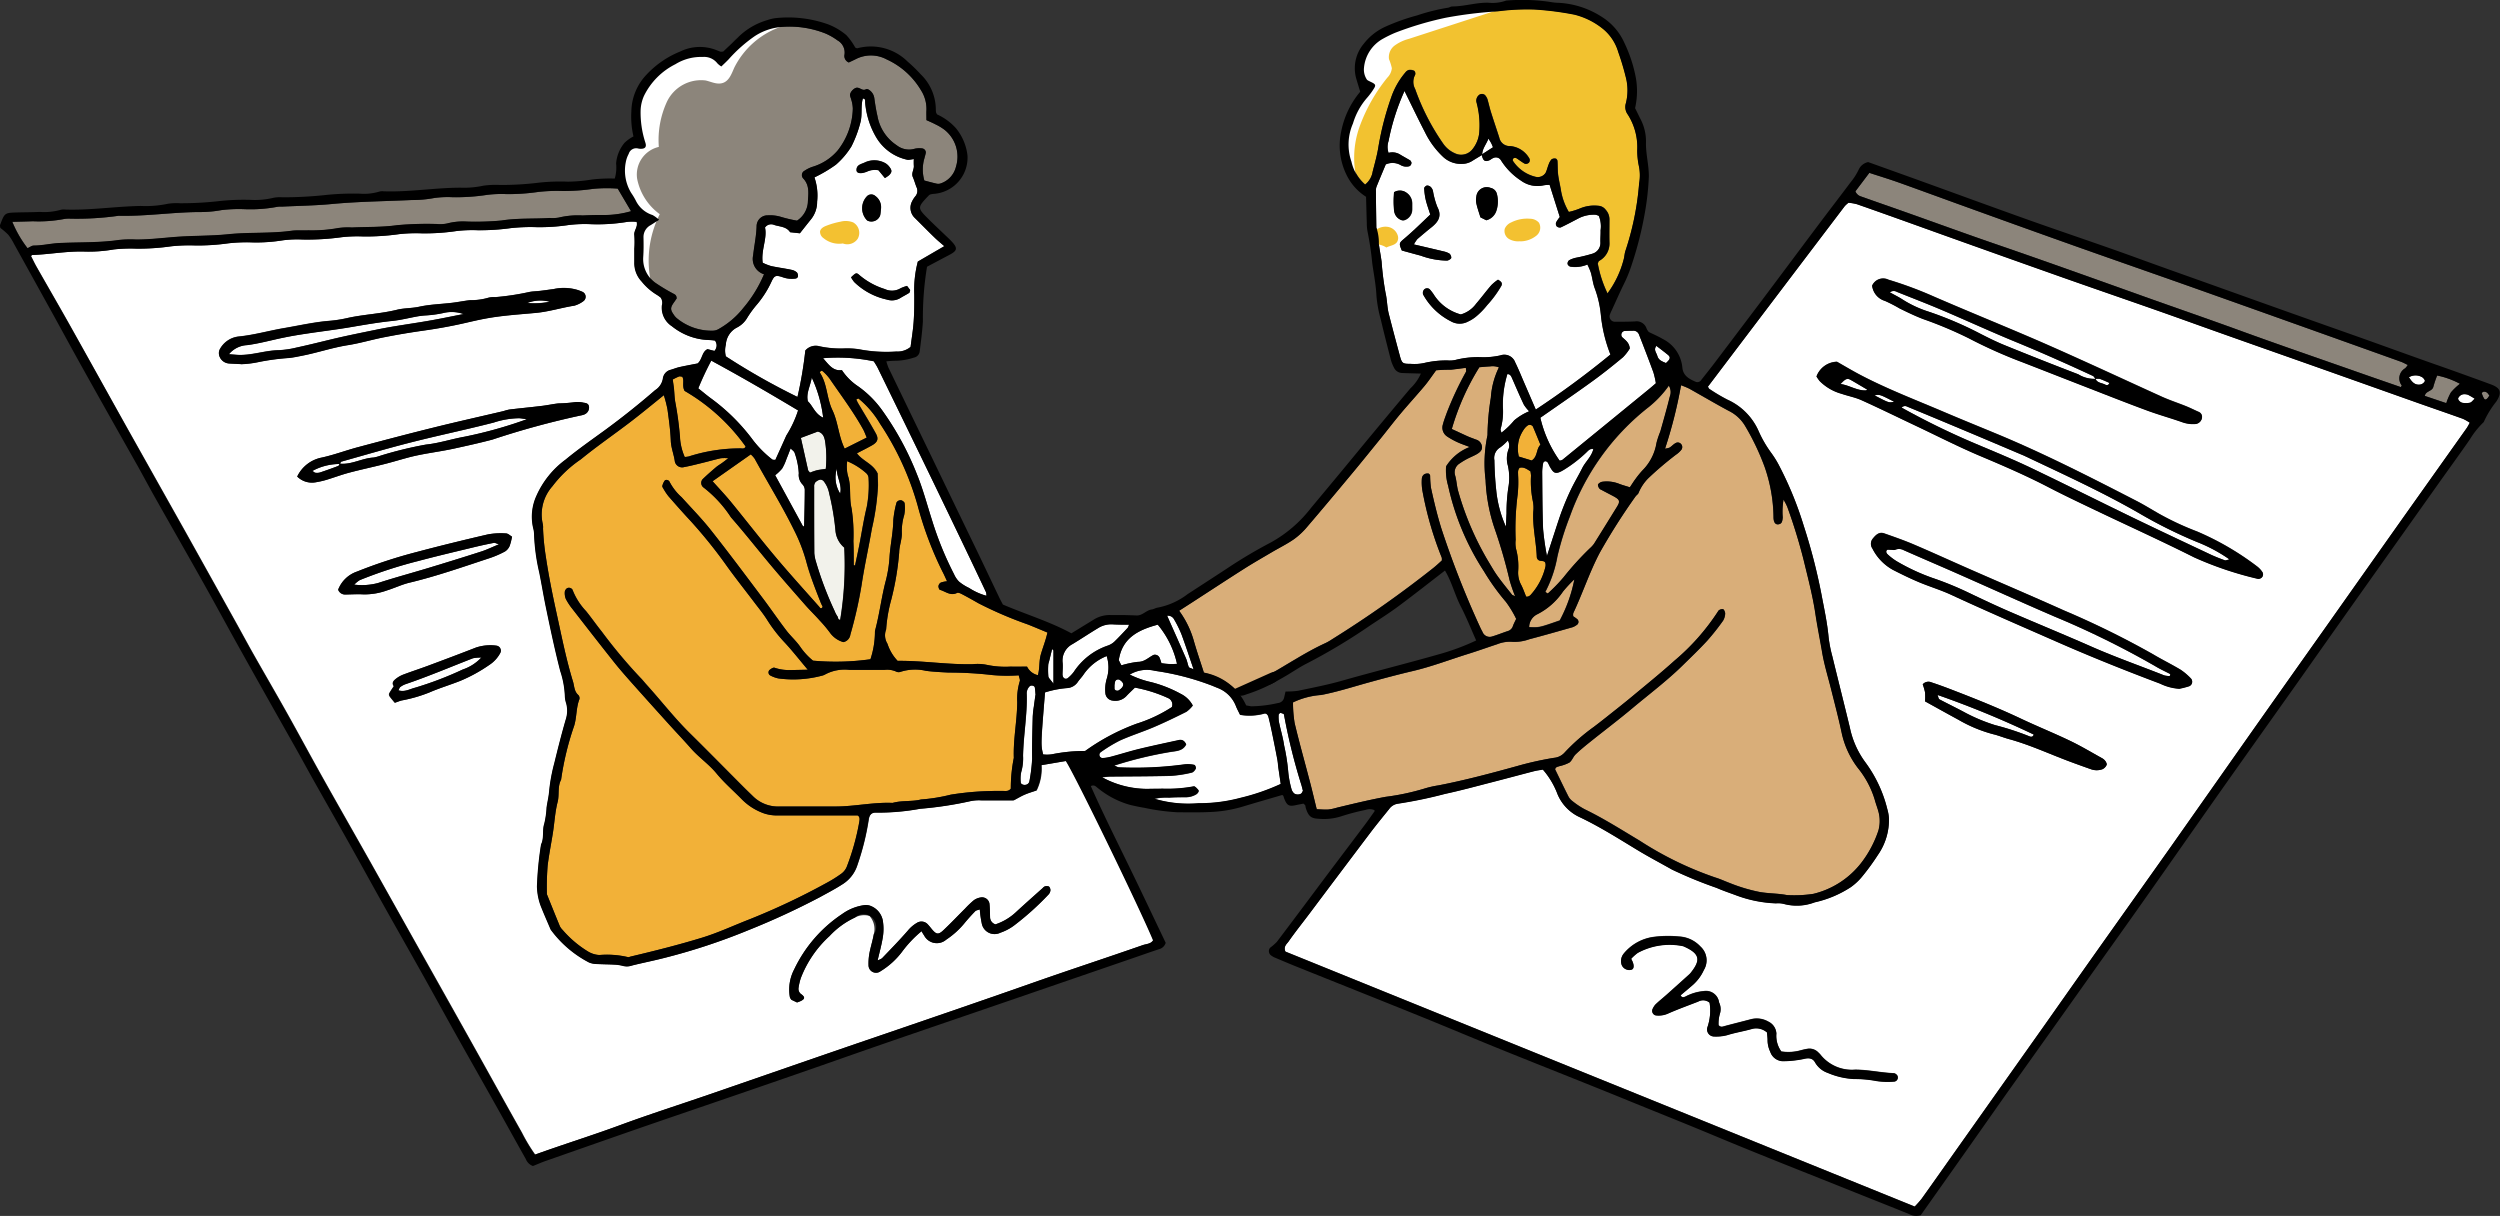 <svg id="Group_2596" data-name="Group 2596" xmlns="http://www.w3.org/2000/svg" xmlns:xlink="http://www.w3.org/1999/xlink" width="107.704" height="52.383" viewBox="0 0 107.704 52.383">
    <rect x="0" y="0" width="107.704" height="52.383" fill="#333333" stroke="none"/>
    <defs>
        <clipPath id="clip-path">
            <rect id="Rectangle_1221" data-name="Rectangle 1221" width="107.704" height="52.383" fill="none"/>
        </clipPath>
    </defs>
    <g id="Group_1150" data-name="Group 1150" clip-path="url(#clip-path)">
        <path id="Path_22" data-name="Path 22" d="M187.644,34.661q2.949-3.9,5.9-7.785a1.258,1.258,0,0,1,.162-.145,2.067,2.067,0,0,1,.367.062c1.243.439,2.484.886,3.726,1.329q2.565.914,5.132,1.826c1.814.64,3.635,1.259,5.445,1.91,1.973.71,3.952,1.4,5.928,2.1l3.972,1.41c.632.224,1.266.441,1.9.668a1.991,1.991,0,0,1,.295.17c-.054.1-.089.172-.137.239q-1.448,2.043-2.9,4.085-1.56,2.2-3.116,4.409-1.577,2.23-3.155,4.46-1.8,2.552-3.592,5.106-1.444,2.046-2.9,4.086-1.222,1.725-2.44,3.453l-3.834,5.415c-.514.726-1.024,1.453-1.541,2.176a4.4,4.4,0,0,1-.3.339l-27.11-10.983c-.1-.222.058-.329.134-.439.285-.409.6-.8.9-1.2q1.311-1.741,2.621-3.483c.262-.346.538-.682.811-1.021a.554.554,0,0,1,.379-.232,19.428,19.428,0,0,0,2.03-.422c.675-.143,1.342-.326,2.011-.5.606-.155,1.21-.32,1.816-.476.124-.032.253-.047.388-.071a3.493,3.493,0,0,1,.631,1.059,1.889,1.889,0,0,0,.975,1c.864.413,1.668.925,2.485,1.419.482.292.982.553,1.473.831a18.834,18.834,0,0,0,1.921.788c.278.119.565.217.848.323a5.455,5.455,0,0,0,1.711.343,1.022,1.022,0,0,1,.325.022,2.162,2.162,0,0,0,1.342-.066,4.7,4.7,0,0,0,1.55-.651,2.483,2.483,0,0,0,.519-.493,9.685,9.685,0,0,0,.649-.894,2.65,2.65,0,0,0,.482-1.589,1.893,1.893,0,0,0-.069-.38,5.661,5.661,0,0,0-.959-2.04,3.812,3.812,0,0,1-.653-1.469c-.248-1.027-.508-2.051-.757-3.077a5.746,5.746,0,0,1-.162-.825c-.057-.626-.193-1.238-.308-1.852a24.81,24.81,0,0,0-.76-2.94,15.222,15.222,0,0,0-1.051-2.578,4.143,4.143,0,0,0-.339-.554,5.054,5.054,0,0,1-.555-.952,2.648,2.648,0,0,0-1.34-1.358,7.441,7.441,0,0,1-.781-.464c-.033-.02-.048-.071-.066-.1m4.679-.444a1.743,1.743,0,0,0,.138.2,2.13,2.13,0,0,0,.944.551c.285.1.589.154.861.277.789.356,1.566.738,2.349,1.108.939.444,1.866.919,2.823,1.321.978.412,1.949.834,2.891,1.324.654.34,1.32.655,1.985.973,1.426.681,2.866,1.333,4.277,2.042a14.864,14.864,0,0,0,2.755.929.213.213,0,0,0,.169-.067.187.187,0,0,0,.008-.239.99.99,0,0,0-.224-.234,12.129,12.129,0,0,0-2.578-1.5,12.306,12.306,0,0,1-1.643-.766c-.32-.182-.633-.378-.96-.547-1.983-1.021-3.968-2.037-6.03-2.893-.759-.315-1.52-.623-2.275-.945-1.193-.509-2.407-.972-3.559-1.573-.365-.19-.718-.4-1.049-.59a.97.97,0,0,0-.879.63m2.395-3.9a.781.781,0,0,0,.552.647,6.3,6.3,0,0,1,.635.327c.33.16.659.319,1,.452a17.26,17.26,0,0,1,1.972.829,20.984,20.984,0,0,0,2.309,1.033c.947.367,1.891.739,2.838,1.106.845.328,1.689.662,2.54.975.506.187,1.027.33,1.535.511a1.354,1.354,0,0,0,.576.066.318.318,0,0,0,.252-.263.232.232,0,0,0-.151-.257c-.178-.078-.352-.167-.532-.24-.34-.138-.69-.253-1.024-.4-1.1-.5-2.2-1.01-3.306-1.51-.808-.366-1.616-.729-2.432-1.078-1.371-.586-2.752-1.148-4.12-1.742a16.724,16.724,0,0,0-1.941-.72.518.518,0,0,0-.708.266m13.229,17.356a3.753,3.753,0,0,0,.432-.111.209.209,0,0,0,.079-.326,2.674,2.674,0,0,0-.442-.378c-.389-.235-.8-.434-1.189-.667a37.842,37.842,0,0,0-3.843-1.892c-1.34-.6-2.693-1.178-4.038-1.769-.812-.356-1.617-.726-2.432-1.073-.416-.178-.845-.327-1.272-.477-.226-.08-.367.07-.495.226a.349.349,0,0,0-.016.423,2.151,2.151,0,0,0,.889.922c.366.187.736.368,1.114.527.457.193.937.335,1.386.543,1.511.7,3.039,1.36,4.563,2.03,1.464.643,2.948,1.237,4.444,1.8a2.186,2.186,0,0,0,.821.22m-17.758,14.8c.011.124.029.231.027.338a1.147,1.147,0,0,0,.114.5.592.592,0,0,0,.6.407,4.6,4.6,0,0,0,.837-.094c.223-.056.4-.043.5.157a1.015,1.015,0,0,0,.543.443,3.268,3.268,0,0,0,1.13.263,5.022,5.022,0,0,1,.97.088,3.331,3.331,0,0,0,.78.021.178.178,0,0,0,.119-.251.238.238,0,0,0-.144-.107c-.564-.02-1.115-.154-1.683-.152a1.727,1.727,0,0,1-1.491-.651,1.117,1.117,0,0,0-.091-.093.528.528,0,0,0-.478-.153,3.016,3.016,0,0,0-.315.072,1.98,1.98,0,0,1-.8.04,1.15,1.15,0,0,1-.212-.771.606.606,0,0,0-.348-.516.994.994,0,0,0-.754-.1c-.375.1-.752.192-1.127.293-.084.023-.161.068-.262-.039a1.5,1.5,0,0,1,.053-.478.655.655,0,0,0-.031-.5.568.568,0,0,0-.655-.49,2.054,2.054,0,0,0-.8.239c-.068.027-.16.054-.2-.062.181-.154.365-.3.543-.461a1.92,1.92,0,0,0,.457-.627.8.8,0,0,0-.149-1.01,1.347,1.347,0,0,0-.919-.43,4.966,4.966,0,0,0-1.043.01,2.019,2.019,0,0,0-1.34.724.507.507,0,0,0-.089.489.353.353,0,0,0,.431.2c.092-.03.108-.167.039-.335-.016-.039-.037-.076-.063-.13a2.034,2.034,0,0,1,.285-.255,2.878,2.878,0,0,1,1.955-.289c.716.308.767.584.353,1.115a.723.723,0,0,1-.088.1q-.484.436-.969.87c-.162.144-.333.28-.49.43a.728.728,0,0,0-.132.218.2.2,0,0,0,.142.248.991.991,0,0,0,.566-.093c.416-.181.843-.336,1.266-.5a.436.436,0,0,1,.491.045,2.212,2.212,0,0,1-.1,1.083.305.305,0,0,0,.268.374,1.917,1.917,0,0,0,.577-.053c.352-.112.716-.166,1.067-.268a.7.7,0,0,1,.658.145M197,48.213c.5.274.969.538,1.443.795a6.073,6.073,0,0,0,1.493.62c.23.054.45.148.679.21.878.238,1.7.622,2.55.942.323.122.648.238.974.353a.726.726,0,0,0,.51,0,.37.37,0,0,0,.172-.182c.019-.041-.023-.123-.057-.171a.446.446,0,0,0-.147-.123c-.454-.252-.9-.52-1.369-.744-.7-.336-1.424-.628-2.127-.96-.958-.453-1.941-.846-2.929-1.227-.3-.116-.605-.228-.912-.33a.325.325,0,0,0-.38.083,2.44,2.44,0,0,1,.1.347,2.775,2.775,0,0,1,0,.384" transform="translate(-114.067 -17.998)" fill="#fff"/>
        <path id="Path_23" data-name="Path 23" d="M46.436,54.153c.183-.1.33-.184.486-.252s.325-.117.5-.176a2.143,2.143,0,0,0,.211-1.09l1.058-.18c.378.565,3.208,6.387,3.759,7.725-.1.16-.3.156-.45.208-1.571.549-3.153,1.065-4.722,1.617-2.385.839-4.777,1.656-7.169,2.474-2.269.776-4.534,1.565-6.8,2.347-1.287.443-2.585.857-3.861,1.329-1.2.442-2.412.818-3.632,1.258a7.391,7.391,0,0,1-.567-.941c-.745-1.321-1.478-2.65-2.219-3.974q-1.174-2.1-2.354-4.195-.97-1.729-1.939-3.46c-.691-1.227-1.391-2.45-2.079-3.679-.508-.907-1-1.824-1.508-2.732-.487-.87-.989-1.731-1.481-2.6-.256-.452-.5-.911-.754-1.365q-1.09-1.96-2.183-3.919Q9.49,40.337,8.248,38.127c-.836-1.494-1.666-2.991-2.5-4.483-.467-.831-.946-1.656-1.417-2.485-.085-.15-.158-.307-.236-.459.024-.018.041-.042.059-.043.737-.028,1.466-.167,2.207-.15a6.173,6.173,0,0,0,1.3-.09,6.578,6.578,0,0,1,.979-.035,9.934,9.934,0,0,0,1.494-.1,7.286,7.286,0,0,1,1.044-.037,9.458,9.458,0,0,0,1.429-.093,7,7,0,0,1,1.044-.038,7.138,7.138,0,0,0,1.3-.091,4.8,4.8,0,0,1,.848-.034,10.855,10.855,0,0,0,1.69-.1,5.892,5.892,0,0,1,.914-.032,10.193,10.193,0,0,0,1.559-.1,6.668,6.668,0,0,1,.979-.034,9.206,9.206,0,0,0,1.494-.1,5.886,5.886,0,0,1,.913-.034,9.816,9.816,0,0,0,1.429-.092,8.01,8.01,0,0,1,1.109-.04,8.318,8.318,0,0,0,1.364-.091,5.827,5.827,0,0,1,.979-.037,7.812,7.812,0,0,0,1.558-.1,1.883,1.883,0,0,1,.407,0c.058.222-.13.375-.1.571a4.345,4.345,0,0,1,0,.587c0,.2,0,.392,0,.588a1.159,1.159,0,0,0,.319.829,2.494,2.494,0,0,0,.633.558,1.507,1.507,0,0,1,.186.132.394.394,0,0,1,.049.338.953.953,0,0,0,.434.9,2.669,2.669,0,0,0,1.621.592,1.785,1.785,0,0,1,.232.024.344.344,0,0,1-.025.446l-.3-.077c-.244.123-.211.421-.419.615-.234.046-.508.1-.78.156-.126.028-.247.077-.371.114a.445.445,0,0,0-.346.356.729.729,0,0,1-.339.525q-1.06.915-2.19,1.744c-.561.409-1.132.807-1.667,1.249a3.889,3.889,0,0,0-1.253,1.557,2.172,2.172,0,0,0-.143,1.39,1.043,1.043,0,0,1,.04.255A8.593,8.593,0,0,0,26,44.337c.1.506.185,1.017.29,1.525.189.907.38,1.813.611,2.711a3.887,3.887,0,0,1,.2,1.081,1.077,1.077,0,0,0,.058.316,1.219,1.219,0,0,1-.021.7c-.181.621-.339,1.248-.492,1.876a7.356,7.356,0,0,0-.222,1.208c-.017.235-.077.467-.11.7a3.725,3.725,0,0,1-.1.7c-.095.285,0,.609-.138.894a14.456,14.456,0,0,0-.176,1.808,2.564,2.564,0,0,0,.155.824c.134.342.283.678.427,1.016a.244.244,0,0,0,.035.055,4.777,4.777,0,0,0,1.626,1.382.849.849,0,0,0,.314.064c.261.015.523.014.784.029a1.73,1.73,0,0,1,.381.059.668.668,0,0,0,.376-.023c.438-.112.883-.2,1.322-.309a26.715,26.715,0,0,0,3.691-1.214,32.682,32.682,0,0,0,3.067-1.416c.323-.177.651-.349.961-.547a1.513,1.513,0,0,0,.663-.846,11.093,11.093,0,0,0,.484-1.942c.03-.22.128-.325.339-.312a9.961,9.961,0,0,0,1.88-.165,15.931,15.931,0,0,0,2.179-.332,1.8,1.8,0,0,1,.455-.031c.479,0,.959,0,1.4,0M13.127,35.36a4.287,4.287,0,0,0,.8-.1,10.167,10.167,0,0,1,1.285-.169c.193-.022.382-.064.572-.1.657-.129,1.292-.347,1.956-.452.531-.084,1.051-.241,1.58-.344q.826-.162,1.661-.28c.6-.084,1.194-.189,1.783-.325.294-.068.588-.137.884-.192.724-.137,1.461-.18,2.191-.248.567-.053,1.1-.225,1.655-.311a1.188,1.188,0,0,0,.4-.2.234.234,0,0,0-.026-.385c-.057-.031-.12-.05-.179-.075a2.043,2.043,0,0,0-1.09-.054c-.193.025-.385.054-.578.076-.151.018-.3.019-.453.046a10.907,10.907,0,0,1-1.471.224.96.96,0,0,0-.323.031,2.648,2.648,0,0,1-.771.1c-.257.03-.512.082-.769.113-.473.057-.955.068-1.417.169-.322.071-.65.054-.963.132-.694.172-1.41.2-2.106.349a5.491,5.491,0,0,1-.766.124c-.671.049-1.325.2-1.985.313s-1.3.3-1.97.365a1.051,1.051,0,0,0-.817.574.381.381,0,0,0,.009.305.473.473,0,0,0,.41.281c.152.01.3.014.493.023M15.56,40.2a.9.9,0,0,0,.81.248,3.677,3.677,0,0,0,.44-.1c.33-.1.653-.222.986-.311.5-.133,1.005-.24,1.506-.367.334-.084.664-.185,1-.275.667-.181,1.357-.248,2.031-.4.547-.12,1.094-.241,1.636-.384A36.092,36.092,0,0,1,27.83,37.56a.54.54,0,0,0,.122-.041.319.319,0,0,0,.181-.316c-.014-.137-.117-.168-.23-.179A1.059,1.059,0,0,0,27.528,37a6.1,6.1,0,0,1-.713.055c-.235.025-.467.077-.7.105-.472.057-.946.1-1.418.159a2.288,2.288,0,0,0-.249.067c-1.007.237-2.016.462-3.02.711-1.087.269-2.17.555-3.252.844-.52.139-1.027.331-1.552.446a1.484,1.484,0,0,0-1.061.816M44.965,58.853a4.555,4.555,0,0,0,.082.588.561.561,0,0,0,.806.415,2.15,2.15,0,0,0,.575-.3,12.108,12.108,0,0,0,1.5-1.347.306.306,0,0,0,.079-.17.225.225,0,0,0-.06-.17.248.248,0,0,0-.174-.009c-.038.008-.072.047-.1.075-.388.348-.779.693-1.162,1.047a2.4,2.4,0,0,1-.871.515.321.321,0,0,1-.233-.307c-.008-.2-.007-.392-.027-.586A.324.324,0,0,0,45,58.34a.69.69,0,0,0-.292.12,4.17,4.17,0,0,0-.377.36c-.308.307-.607.624-.924.922-.237.224-.318.2-.551-.091-.041-.051-.082-.1-.127-.149a.367.367,0,0,0-.474-.067,1.45,1.45,0,0,0-.39.334c-.356.41-.737.8-1.112,1.191a.734.734,0,0,1-.188.088c.083-.361.171-.67.221-.985a2.2,2.2,0,0,0,.013-.649.844.844,0,0,0-.51-.7.555.555,0,0,0-.3-.044,2.128,2.128,0,0,0-.956.385,5.9,5.9,0,0,0-2.062,2.382,1.869,1.869,0,0,0-.186,1.2.4.4,0,0,0,.066.11l.242.115a1.462,1.462,0,0,0,.173-.068c.162-.087.177-.154.028-.274a.285.285,0,0,1-.139-.269,2.445,2.445,0,0,1,.1-.437A4.748,4.748,0,0,1,38.49,60a3.508,3.508,0,0,1,1.1-.8.851.851,0,0,1,.622-.069.846.846,0,0,1,.185.795c-.048.275-.137.542-.188.817a2.487,2.487,0,0,0-.038.517.323.323,0,0,0,.52.253,3.334,3.334,0,0,0,.914-.824,5.028,5.028,0,0,1,.85-.9,1.738,1.738,0,0,0,.112.186.616.616,0,0,0,.951.178,3.535,3.535,0,0,0,.814-.743c.14-.165.285-.327.436-.482.039-.04.113-.046.194-.076M24.814,42.8c-.088-.05-.175-.141-.265-.144a3.084,3.084,0,0,0-.777.041c-1.027.238-2.051.488-3.07.759a21.211,21.211,0,0,0-2.576.845,1.33,1.33,0,0,0-.807.778.313.313,0,0,0,.3.208c.261,0,.522-.021.782-.006a2.841,2.841,0,0,0,1.017-.17c.329-.1.644-.255.978-.335,1.175-.282,2.313-.682,3.458-1.06a4.17,4.17,0,0,0,.652-.283.533.533,0,0,0,.2-.239,2.312,2.312,0,0,0,.1-.395m-5.045,7.15c.138-.046.218-.082.3-.1a6.251,6.251,0,0,0,1.181-.342c.435-.187.892-.323,1.333-.5a6.694,6.694,0,0,0,1.252-.687,1.389,1.389,0,0,0,.477-.527.219.219,0,0,0-.156-.3,1.949,1.949,0,0,0-.9.081c-.683.268-1.371.525-2.058.781-.344.128-.694.241-1.037.37a1.226,1.226,0,0,0-.339.185c-.094.076-.209.174-.1.325-.067.105-.139.207-.2.317a.146.146,0,0,0,.021.122c.06.087.132.167.218.273" transform="translate(-2.755 -19.673)" fill="#fff"/>
        <path id="Path_24" data-name="Path 24" d="M82.849,63.944c-.314.006-.551.014-.789.014a1.857,1.857,0,0,1-.64-.1c-.055-.02-.156.051-.22.1a.152.152,0,0,0,.024.226,1.278,1.278,0,0,0,.363.135,4.823,4.823,0,0,0,1.874-.118.472.472,0,0,0,.121-.044,1.78,1.78,0,0,1,1.069-.206c.5.007,1,0,1.5,0a.949.949,0,0,1,.51.074.233.233,0,0,0,.183.011,2.046,2.046,0,0,1,1.1-.044c.325.042.647.057.972.074a16.216,16.216,0,0,1,1.886.108,7.071,7.071,0,0,0,1.138.011c.02.1.068.192.044.256a2.628,2.628,0,0,0-.109.9c-.006.8-.176,1.6-.147,2.4a6.6,6.6,0,0,0-.13,1.326c-.1.124-.213.1-.319.1-.043,0-.087,0-.131,0a12.682,12.682,0,0,0-2.139.16,7.384,7.384,0,0,1-1.279.207c-.391.1-.822.033-1.223.148-.829-.037-1.643.157-2.47.155q-1.21,0-2.42,0A1.532,1.532,0,0,1,80.5,69.4c-.14-.137-.282-.272-.421-.411-.769-.771-1.532-1.548-2.307-2.312-.668-.658-1.239-1.4-1.866-2.092-.087-.1-.166-.2-.259-.292a21.941,21.941,0,0,1-1.675-2c-.231-.287-.441-.591-.673-.877a2.8,2.8,0,0,1-.584-.924.184.184,0,0,0-.229-.063.234.234,0,0,0-.1.145.665.665,0,0,0,.042.314,2.6,2.6,0,0,0,.285.434c.6.771,1.2,1.543,1.806,2.306.257.323.532.632.806.94q.78.878,1.569,1.746c.306.338.622.668.922,1.011.343.392.78.685,1.114,1.092.316.386.7.717,1.051,1.074a2.526,2.526,0,0,0,.97.633,1.7,1.7,0,0,0,.573.094q1.374,0,2.747,0h.73c.106.061.088.176.071.279a10.312,10.312,0,0,1-.537,1.927.7.7,0,0,1-.231.3,5.617,5.617,0,0,1-.662.413A29.991,29.991,0,0,1,80.343,74.7c-.685.265-1.351.58-2.057.795-1.012.308-2.038.566-3.066.81-.041.01-.09.036-.124.023a3.955,3.955,0,0,0-1.229-.089,1.048,1.048,0,0,1-.49-.154,4.58,4.58,0,0,1-1.09-.926A.639.639,0,0,1,72.17,75c-.19-.459-.374-.92-.56-1.381a11.783,11.783,0,0,1,.032-1.236c.058-.469.151-.936.225-1.4.071-.447.092-.9.206-1.342.081-.314-.013-.656.149-.958a12.381,12.381,0,0,1,.563-2.324c.115-.377.082-.775.225-1.142a.2.2,0,0,0-.043-.18c-.185-.158-.171-.381-.233-.585-.3-.971-.492-1.966-.709-2.953-.175-.8-.338-1.6-.459-2.416a10.312,10.312,0,0,1-.122-1.225.684.684,0,0,0-.012-.195,1.83,1.83,0,0,1,.417-1.625,5.152,5.152,0,0,1,1.226-1.16c.688-.563,1.424-1.067,2.131-1.608.482-.369.949-.758,1.442-1.153a5.317,5.317,0,0,1,.157.61c.062.45.125.9.143,1.354.013.31.134.59.174.89a.321.321,0,0,0,.406.241c.275-.052.548-.123.82-.19.252-.062.5-.134.753-.19a1.807,1.807,0,0,1,.324,0c-.122.094-.192.15-.264.2-.088.064-.184.117-.266.187-.2.169-.395.34-.581.521a.246.246,0,0,0,.041.35,5.193,5.193,0,0,1,1.188,1.286c.6.685,1.161,1.406,1.748,2.1.475.565.963,1.12,1.45,1.674.2.229.42.442.624.669a5.569,5.569,0,0,1,.458.548,1.072,1.072,0,0,0,.565.386.382.382,0,0,0,.3-.325,18.531,18.531,0,0,0,.485-2.142c.121-.812.3-1.611.442-2.419a10.455,10.455,0,0,0,.263-1.857c0-.195-.011-.389-.015-.522-.208-.43-.646-.53-.891-.87.221-.116.428-.22.631-.332.258-.143.316-.281.18-.527-.241-.435-.5-.859-.756-1.288-.032-.055-.057-.114-.085-.172.04-.017.086-.049.1-.039a4.077,4.077,0,0,1,.927,1.085,12.42,12.42,0,0,1,1.617,3.52,15.161,15.161,0,0,0,1.069,2.846c.069.13.126.266.2.42a1.164,1.164,0,0,0-.27.057.212.212,0,0,0-.1.148c-.005.055.029.155.065.165.24.066.453.276.739.131.053-.027.159.029.23.066.23.121.457.249.682.378A16.853,16.853,0,0,0,92.341,62c.277.111.551.227.833.344-.074.337-.2.637-.285.944s-.041.6-.127.893a.686.686,0,0,1-.467-.369c-.229,0-.468.006-.707,0a3.89,3.89,0,0,1-1.036-.077,1.919,1.919,0,0,0-.586-.027c-1.088.025-2.166-.156-3.246-.143a1.923,1.923,0,0,1-.438-.736.692.692,0,0,1-.057-.619,6.3,6.3,0,0,1,.219-1.275,12.031,12.031,0,0,0,.343-2.04c0-.28.12-.547.114-.834a2.357,2.357,0,0,1,.1-.769,1.511,1.511,0,0,0,.019-.517c0-.044-.073-.1-.124-.122a.2.2,0,0,0-.222.088,4.284,4.284,0,0,0-.14.761c-.007.523-.122,1.032-.16,1.55a5.438,5.438,0,0,1-.154,1.024c-.191.709-.274,1.439-.462,2.148a.4.4,0,0,0-.016.129,3.765,3.765,0,0,1-.193,1.143,10.752,10.752,0,0,1-2.471.06,2.839,2.839,0,0,1-.562-.614c-.175-.247-.408-.452-.592-.694-.354-.466-.684-.95-1.037-1.417-.731-.97-1.457-1.944-2.211-2.9-.39-.493-.835-.944-1.256-1.413a2.35,2.35,0,0,1-.52-.661c-.036-.089-.167-.116-.214-.053a.666.666,0,0,0-.1.224c-.009.033.024.082.046.118a2.471,2.471,0,0,0,.215.324c.314.36.631.719.957,1.069a20.647,20.647,0,0,1,1.588,1.979c.395.544.813,1.071,1.218,1.608.17.225.348.447.5.686a6.26,6.26,0,0,0,.758.974c.324.349.618.726.985,1.162" transform="translate(-48.049 -35.092)" fill="#f2b138"/>
        <path id="Path_25" data-name="Path 25" d="M171.539,69.064c-.111-.457-.2-.833-.3-1.207-.217-.834-.453-1.664-.651-2.5a5.5,5.5,0,0,1-.07-.891,3.322,3.322,0,0,1,1.209-.319c.7-.134,1.38-.355,2.066-.544.624-.172,1.25-.339,1.881-.487.823-.193,1.61-.5,2.414-.747.412-.129.819-.276,1.23-.411a1.468,1.468,0,0,1,.681-.1,1.89,1.89,0,0,0,.7-.113c.626-.165,1.248-.343,1.87-.52a.719.719,0,0,0,.168-.092.156.156,0,0,0,.007-.268,1.4,1.4,0,0,0-.152-.107.376.376,0,0,1,0-.138c.407-.86.7-1.768,1.147-2.613a26.959,26.959,0,0,1,1.533-2.412c.036-.054.1-.09.129-.147a1.935,1.935,0,0,1,.426-.644,14.5,14.5,0,0,1,1.186-1.009,1,1,0,0,0,.236-.216.194.194,0,0,0-.009-.24.184.184,0,0,0-.236-.048c-.095.048-.168.137-.259.194a.729.729,0,0,1-.2.048,19.617,19.617,0,0,0,.689-2.732,3.764,3.764,0,0,1,.353.146c.568.318,1.128.648,1.7.956a1.679,1.679,0,0,1,.71.654,10.641,10.641,0,0,1,.837,1.756,6.823,6.823,0,0,1,.384,2.158c0,.239.075.34.215.32s.167-.1.181-.3a3.076,3.076,0,0,1,.035-.764,2.693,2.693,0,0,1,.161.31,23.669,23.669,0,0,1,.712,2.284c.179.754.379,1.507.5,2.272.088.576.207,1.146.3,1.72.089.53.251,1.047.382,1.57.157.627.323,1.252.457,1.884a3.819,3.819,0,0,0,.7,1.523,3.979,3.979,0,0,1,.727,1.368c.055.207.142.409.184.618a1.543,1.543,0,0,1-.026.707,4.7,4.7,0,0,1-.722,1.37,3.714,3.714,0,0,1-2.079,1.356,5.386,5.386,0,0,1-1.152.051c-.38-.074-.772-.063-1.161-.131a7.23,7.23,0,0,1-1.3-.39c-.2-.076-.4-.17-.606-.232a14.764,14.764,0,0,1-3.264-1.588c-.782-.467-1.548-.959-2.371-1.354a3.465,3.465,0,0,1-.539-.361.587.587,0,0,1-.166-.2c-.194-.384-.38-.772-.568-1.158.018-.11.117-.113.192-.14a1.686,1.686,0,0,0,.423-.154c.114-.084.163-.252.268-.353.2-.195.422-.374.642-.55.593-.475,1.2-.932,1.782-1.42.732-.614,1.5-1.188,2.184-1.859.358-.351.721-.7,1.059-1.065a9.945,9.945,0,0,0,.686-.867.658.658,0,0,0,.089-.305.3.3,0,0,0-.067-.171c-.031-.047-.189-.007-.227.057a9.6,9.6,0,0,1-1.89,2.144c-.6.538-1.223,1.043-1.841,1.557-.35.291-.709.572-1.066.855q-.28.223-.565.44a8.46,8.46,0,0,0-1.271,1.117.694.694,0,0,1-.453.219,14.241,14.241,0,0,0-1.578.352c-1.123.311-2.25.612-3.395.834a4.174,4.174,0,0,0-.631.145,10.1,10.1,0,0,1-1.646.348c-.7.129-1.393.3-2.086.464a2.3,2.3,0,0,1-.378.082c-.17.011-.342-.008-.508-.013" transform="translate(-114.815 -34.202)" fill="#d9ae79"/>
        <path id="Path_26" data-name="Path 26" d="M88.426,14.189a5.593,5.593,0,0,1-.889,1.447,3.6,3.6,0,0,1-1.074.915.5.5,0,0,1-.245.066,2.35,2.35,0,0,1-1.562-.55.665.665,0,0,1-.122-.148c-.147-.207-.144-.3.013-.52.048-.067.094-.136.117-.169,0-.164-.1-.182-.169-.224a7.633,7.633,0,0,1-.67-.4,1.264,1.264,0,0,1-.6-1.158c.021-.282.018-.566.012-.848a.576.576,0,0,1,.311-.533c.107-.066.212-.136.354-.228a1.238,1.238,0,0,0-.278-.207,1.2,1.2,0,0,1-.718-.621,2.9,2.9,0,0,0-.2-.332,1.85,1.85,0,0,1-.234-1.316A1.2,1.2,0,0,1,82.6,9a.336.336,0,0,1,.413-.229.494.494,0,0,0,.13.012c.167,0,.228-.087.177-.254a4.19,4.19,0,0,1-.207-1.4,1.678,1.678,0,0,1,.146-.628A3,3,0,0,1,84.6,5.135a2.1,2.1,0,0,1,1.178-.313.72.72,0,0,1,.629.273.826.826,0,0,0,.172.137c.108-.106.216-.209.32-.314a6.3,6.3,0,0,1,1.12-.993,2.476,2.476,0,0,1,1.22-.4,4.193,4.193,0,0,1,1.848.295,2.7,2.7,0,0,1,.505.291.6.6,0,0,1,.3.608.3.3,0,0,0,.185.342c.094-.045.209-.1.321-.155a1.43,1.43,0,0,1,1.311.023,3.322,3.322,0,0,1,1.481,1.329,1.487,1.487,0,0,1,.234.865c-.007.129,0,.258,0,.421.126.059.264.117.4.187a2.219,2.219,0,0,1,.388.236,1.476,1.476,0,0,1,.485,1.587,1.008,1.008,0,0,1-.686.731.358.358,0,0,1-.183-.007c-.165-.038-.329-.084-.493-.126a1.707,1.707,0,0,1,0-.95c.021-.083.048-.165.064-.249a.18.18,0,0,0-.147-.184.943.943,0,0,0-.322.01.854.854,0,0,1-.785-.147,1.9,1.9,0,0,1-.831-1.264c-.059-.252-.1-.508-.134-.764a.5.5,0,0,0-.242-.367.138.138,0,0,0-.114-.02c-.161.1-.274-.1-.43-.059-.124.035-.279.208-.258.336.01.063.041.123.055.186a1.392,1.392,0,0,1,.063.378,3.034,3.034,0,0,1-.654,1.8,2.284,2.284,0,0,1-1.075.7,1.349,1.349,0,0,0-.344.168.212.212,0,0,0-.064.335c.3.314.211.693.2,1.054a1.029,1.029,0,0,1-.466.765,5.791,5.791,0,0,1-.68-.159,1.631,1.631,0,0,0-.579-.07.472.472,0,0,0-.482.436c-.007.436-.1.859-.15,1.288a.694.694,0,0,0,.469.813" transform="translate(-55.511 -2.372)" fill="#8c857b"/>
        <path id="Path_27" data-name="Path 27" d="M83,5.516a2.421,2.421,0,0,1,2.86-.77,4.118,4.118,0,0,1,1.018-1.034c.413-.256,1.175-.562,1.6-.324A3.541,3.541,0,0,0,86.5,5.141c-.111.252-.214.551-.471.649s-.509-.042-.764-.1a1.629,1.629,0,0,0-1.657.9,3.943,3.943,0,0,0-.358,1.963,1.222,1.222,0,0,0-.933,1.378,2.463,2.463,0,0,0,.974,1.52,4.427,4.427,0,0,0-.36,3.02,1.482,1.482,0,0,1-.665-1.6c.1-.481.411-.97.232-1.428a2.641,2.641,0,0,0-.591-.7,1.653,1.653,0,0,1,.334-2.482A3.1,3.1,0,0,1,83,5.516" transform="translate(-54.867 -2.224)" fill="#fff"/>
        <path id="Path_28" data-name="Path 28" d="M169.577,58.582a9.581,9.581,0,0,1-.948-1.319,11.078,11.078,0,0,1-1.545-3.689,2.329,2.329,0,0,1-.087-.834,2.077,2.077,0,0,1,1.018-.833c-.2-.079-.368-.133-.523-.205a3.158,3.158,0,0,1-.453-.251.455.455,0,0,1-.179-.52c.042-.167.107-.328.164-.491a14.1,14.1,0,0,1,.825-1.764c.024-.045,0-.113,0-.18-.231.029-.442.059-.653.081a5.908,5.908,0,0,0-.63.025c-.2.274-.345.491-.511.688-.336.4-.689.783-1.024,1.183-.293.349-.568.712-.855,1.066-.4.49-.792.98-1.194,1.464-.653.784-1.307,1.568-1.972,2.343a3.063,3.063,0,0,1-.569.533c-.3.209-.636.373-.953.56-.392.231-.788.457-1.172.7-.751.477-1.494.966-2.241,1.449l-.581.373a4.023,4.023,0,0,1,.636,1.306c.13.454.285.9.431,1.36a3.182,3.182,0,0,1,1.462.808l.084-.024a3.4,3.4,0,0,0,.536-.209c.169-.081.333-.172.495-.266a.48.48,0,0,1,.019-.075c.011-.034.061-.058.1-.078.855-.47,1.662-1.025,2.553-1.432a2.342,2.342,0,0,0,.281-.163,47.154,47.154,0,0,0,4.361-3.072c.135-.109.261-.228.36-.315a.519.519,0,0,0,0-.123,14.8,14.8,0,0,1-.84-2.916,2.161,2.161,0,0,1-.017-.516.246.246,0,0,1,.1-.161.282.282,0,0,1,.179-.035c.029,0,.073.057.076.091a4.394,4.394,0,0,0,.035.519c.128.589.268,1.176.447,1.753a40.088,40.088,0,0,0,1.654,4.221c.035.079.074.157.116.233a.333.333,0,0,0,.43.2c.227-.067.447-.159.673-.232a.325.325,0,0,0,.213-.223c.037-.1.088-.193.138-.3a4.536,4.536,0,0,0-.44-.729" transform="translate(-104.699 -32.653)" fill="#d9ae79"/>
        <path id="Path_29" data-name="Path 29" d="M186,14.728c.05.261.127.324.32.253.06-.022.11-.073.171-.095a.253.253,0,0,1,.341.1,2.859,2.859,0,0,0,.862.872,1.2,1.2,0,0,0,.976.2,1.514,1.514,0,0,1,.256-.018l.438,1.385a1.55,1.55,0,0,0-.161.234.183.183,0,0,0,.024.168.2.2,0,0,0,.172.05c.255-.119.5-.252.752-.383a1.441,1.441,0,0,1,.755-.165.556.556,0,0,1,.138.051,1.186,1.186,0,0,1,.075.621c.005.174-.013.348-.007.522a.484.484,0,0,1-.359.49,6.653,6.653,0,0,1-.691.169,1.127,1.127,0,0,0-.3.11.188.188,0,0,0-.065.162.182.182,0,0,0,.126.113,1.358,1.358,0,0,0,.727-.092,2.864,2.864,0,0,1,.151.352c.065.228.087.471.173.689a4.512,4.512,0,0,1,.257,1.127,6.312,6.312,0,0,0,.413,1.709,38.729,38.729,0,0,1-3.217,2.372c-.175-.4-.334-.774-.494-1.142-.129-.3-.25-.6-.393-.891a.5.5,0,0,0-.642-.3,3.418,3.418,0,0,1-.773.079,3.918,3.918,0,0,0-1.163.117,1.127,1.127,0,0,1-.324.022,4.047,4.047,0,0,0-1.032.112,2.044,2.044,0,0,1-.585.033c-.327,0-.361-.022-.448-.344q-.246-.9-.478-1.812c-.075-.293-.068-.6-.139-.9a12.825,12.825,0,0,1-.171-1.349c-.033-.256-.085-.51-.118-.766a2.022,2.022,0,0,0-.108-.7c-.006-.521-.013-1.043-.017-1.565a.517.517,0,0,1,.023-.192c.128-.319.263-.636.4-.965a.709.709,0,0,1,.63.022.487.487,0,0,0,.374.059c.078-.019.134-.145.086-.205-.013-.017-.021-.042-.038-.052-.148-.088-.3-.17-.446-.259a.632.632,0,0,0-.485-.065.79.79,0,0,1,0-.511,9.742,9.742,0,0,1,.687-2.156c.307.621.587,1.206.885,1.783a3.628,3.628,0,0,0,.766,1.045,1.12,1.12,0,0,0,.829.314.834.834,0,0,0,.432-.123c.143-.091.289-.176.434-.264Zm-2.918,3.878a1.377,1.377,0,0,1,.15-.231c.2-.172.393-.34.6-.5.3-.237.469-.488.257-.889a3.418,3.418,0,0,1-.186-.684.37.37,0,0,0-.092-.166.231.231,0,0,0-.165-.067c-.047.008-.122.078-.12.117a2.779,2.779,0,0,0,.068.506c.05.206.124.405.194.626-.385.368-.757.732-1.155,1.068-.192.163-.194.191-.071.482.277.076.546.152.816.222a3.394,3.394,0,0,0,1.139.213.308.308,0,0,0,.159-.089c.044-.04-.013-.19-.081-.222a.9.9,0,0,0-.177-.071c-.418-.1-.836-.2-1.33-.313m2.013,3.015a2,2,0,0,1-1.177-.881,2.387,2.387,0,0,0-.156-.2.172.172,0,0,0-.272.055.215.215,0,0,0-.013.17,2.814,2.814,0,0,0,1.193,1.152.759.759,0,0,0,.741.011,1.588,1.588,0,0,0,.325-.2,3.292,3.292,0,0,0,.5-.51,4.641,4.641,0,0,0,.611-.833c.06-.14-.038-.187-.143-.26a1.982,1.982,0,0,0-.289.237c-.225.262-.43.542-.655.8a1.237,1.237,0,0,1-.663.463m1.1-4.06a.619.619,0,0,0,.424-.383,1.263,1.263,0,0,0,.03-.758.348.348,0,0,0-.267-.253.45.45,0,0,0-.616.379.829.829,0,0,0,.007.319c.042.185.107.365.17.571l.253.126m-3.968-1.214a3.589,3.589,0,0,0,0,.8.475.475,0,0,0,.294.4.218.218,0,0,0,.178,0,.492.492,0,0,0,.305-.46c0-.087,0-.173,0-.26a.555.555,0,0,0-.234-.444.482.482,0,0,0-.535-.036" transform="translate(-122.166 -8.075)" fill="#fff"/>
        <path id="Path_30" data-name="Path 30" d="M188.994,13.456a4.983,4.983,0,0,1-.417-1.284c.019-.04.027-.093.057-.112a.853.853,0,0,0,.445-.805c-.011-.326,0-.652,0-.978a.609.609,0,0,0-.159-.416.432.432,0,0,0-.333-.177,1.585,1.585,0,0,0-.766.111,2.86,2.86,0,0,1-.492.155,2.675,2.675,0,0,1-.347-.978c-.036-.212-.09-.422-.115-.635-.023-.193-.015-.39-.028-.584,0-.036-.043-.093-.072-.1a.245.245,0,0,0-.178.028.617.617,0,0,0-.126.216c-.049.119-.074.247-.129.362a.4.4,0,0,1-.434.179,1.618,1.618,0,0,1-.982-.691.113.113,0,0,1,.026-.107.129.129,0,0,1,.117-.012c.128.077.244.176.375.245a.193.193,0,0,0,.173-.044.176.176,0,0,0,.027-.167,1.051,1.051,0,0,0-.838-.549.452.452,0,0,1-.465-.363c-.119-.369-.244-.736-.36-1.106-.058-.185-.1-.376-.153-.561a.587.587,0,0,0-.1-.164.2.2,0,0,0-.286.018.31.31,0,0,0-.077.3,3.77,3.77,0,0,1,.116,1.223,1.341,1.341,0,0,1-.293.779.617.617,0,0,1-.762.181,1.185,1.185,0,0,1-.5-.41,9.8,9.8,0,0,1-1.212-2.36.638.638,0,0,1,0-.613.174.174,0,0,0-.036-.168.4.4,0,0,0-.237-.039.3.3,0,0,0-.152.112,3.3,3.3,0,0,0-.606,1.068,12.806,12.806,0,0,0-.551,2.125c-.056.361-.156.715-.248,1.069a.882.882,0,0,1-.326.561,1.846,1.846,0,0,1-.586-.987,2.253,2.253,0,0,1,.064-1.647,2.98,2.98,0,0,1,.624-1.127,2.917,2.917,0,0,0,.27-.366c.109-.165.085-.207-.147-.312-.055-.025-.128-.049-.153-.1a.774.774,0,0,1-.117-.5,1.592,1.592,0,0,1,.823-1.252,5.161,5.161,0,0,1,.525-.256,14.207,14.207,0,0,1,2.17-.645,18.169,18.169,0,0,1,2.254-.276,9.791,9.791,0,0,1,1.557-.076,12.948,12.948,0,0,1,1.736.222,3.169,3.169,0,0,1,1.263.641,2.026,2.026,0,0,1,.626.973,10.769,10.769,0,0,1,.317,1.052,2.252,2.252,0,0,1,.011,1.15.546.546,0,0,0,.082.492,2.62,2.62,0,0,1,.406,1.541,3.294,3.294,0,0,0,.064.644,1.952,1.952,0,0,1,.018.777,12.2,12.2,0,0,1-.592,2.907c-.041.122-.043.257-.079.381a4.232,4.232,0,0,1-.686,1.44" transform="translate(-119.737 -0.822)" fill="#f2c230"/>
        <path id="Path_31" data-name="Path 31" d="M178.655,4.487a1.032,1.032,0,0,1-.283-1.334A2.337,2.337,0,0,1,179.5,2.2a13.221,13.221,0,0,1,4.811-1l-3.954,1.283a1.837,1.837,0,0,0-.608.284.624.624,0,0,0-.249.591,2.157,2.157,0,0,1,.123.39.667.667,0,0,1-.189.4,7.279,7.279,0,0,0-1.2,2.116,3.961,3.961,0,0,0-.09,2.4,3.8,3.8,0,0,1,.492-4.211c-.007.034-.014.068.022.025" transform="translate(-119.66 -0.809)" fill="#fff"/>
        <path id="Path_32" data-name="Path 32" d="M199.07,29.793a.791.791,0,0,1-.483-.1.4.4,0,0,1-.176-.442.515.515,0,0,1,.274-.268,1.514,1.514,0,0,1,.816-.159.513.513,0,0,1,.382.171.439.439,0,0,1-.12.564,1.108,1.108,0,0,1-.694.239" transform="translate(-133.582 -19.4)" fill="#f3c131"/>
        <path id="Path_33" data-name="Path 33" d="M181.512,30.791a.893.893,0,0,0-.329-.13.427.427,0,0,1-.286-.194.379.379,0,0,1,.165-.434.673.673,0,0,1,.54-.127.542.542,0,0,1,.4.367.341.341,0,0,1-.032.282c-.1.143-.3.152-.461.237" transform="translate(-121.784 -20.127)" fill="#f3c131"/>
        <path id="Path_34" data-name="Path 34" d="M103.749,15.6a2.772,2.772,0,0,0,0,.279c.019.171-.12.325-.04.5.061.137.1.284.154.422a.369.369,0,0,1-.024.37,1.229,1.229,0,0,0-.177.272.6.6,0,0,0,.106.666c.294.29.584.586.88.874.124.121.259.229.416.366l-1.142.664a4.816,4.816,0,0,0-.153,1.422c0,.391,0,.784-.027,1.173-.026.364-.088.726-.132,1.081a.872.872,0,0,1-.614.2,6.192,6.192,0,0,1-1.62-.1,3.539,3.539,0,0,0-.651-.032,4.306,4.306,0,0,1-1.035-.093.594.594,0,0,0-.615.181,17.056,17.056,0,0,1-.338,2,29.163,29.163,0,0,1-3.086-1.748,1.007,1.007,0,0,1,0-.505.886.886,0,0,1,.47-.734,1.079,1.079,0,0,0,.459-.437A4.534,4.534,0,0,1,97,21.855a4.344,4.344,0,0,0,.622-.987c.118-.246.178-.273.468-.178a1.156,1.156,0,0,0,.575.058c.035-.006.086-.05.088-.08a.246.246,0,0,0-.038-.175.478.478,0,0,0-.223-.115c-.3-.061-.6-.1-.892-.165a2.356,2.356,0,0,1-.364-.143c-.077-.546.206-1.04.1-1.518a.319.319,0,0,1,.393-.113c.239.08.527.065.689.315l.42.046c.17-.215.315-.4.465-.585a1.207,1.207,0,0,0,.278-.779,2.407,2.407,0,0,0-.117-1.044,6.045,6.045,0,0,0,.924-.546,3.4,3.4,0,0,0,.671-.791,5.124,5.124,0,0,0,.385-1.026c.092-.344.007-.69.106-1.036.121,0,.1.1.1.166a3.525,3.525,0,0,0,.49,1.529,2.055,2.055,0,0,0,1.339.946.186.186,0,0,0,.064,0l.2-.032m-.294,5.463a1.638,1.638,0,0,0-.274.1.72.72,0,0,1-.679.034,3.111,3.111,0,0,1-1.073-.584c-.154-.137-.161-.128-.381.078a1.443,1.443,0,0,0,.133.2,2.894,2.894,0,0,0,1.409.758.692.692,0,0,0,.568-.06c.128-.08.264-.145.391-.227.027-.018.029-.075.045-.123l-.14-.183m-1.121-3.3a.59.59,0,0,0-.239-.57.262.262,0,0,0-.349,0,.746.746,0,0,0-.013,1.043.151.151,0,0,0,.055.031.4.4,0,0,0,.516-.25c.017-.084.021-.171.03-.256m.171-1.343a1.266,1.266,0,0,0,.18-.123c.123-.123.132-.2.034-.333a.626.626,0,0,0-.175-.173.967.967,0,0,0-.924-.031c-.151.066-.346.1-.335.33.006.124.177.161.445.055a.8.8,0,0,1,.5-.061l.276.336" transform="translate(-64.381 -8.748)" fill="#fff"/>
        <path id="Path_35" data-name="Path 35" d="M2.294,27.389a4.836,4.836,0,0,1-.653-1.131c.32-.009.6-.014.883-.025a5.822,5.822,0,0,0,1.361-.1,1.251,1.251,0,0,1,.261-.012,12.867,12.867,0,0,0,2.079-.125c1.154.028,2.3-.151,3.451-.16a5,5,0,0,0,.971-.083,6.343,6.343,0,0,1,.978-.041,6.215,6.215,0,0,0,1.426-.1.9.9,0,0,1,.2-.009c.715-.036,1.43-.044,2.146-.112,1.145-.108,2.3-.119,3.45-.172a5.131,5.131,0,0,0,.971-.087,4.129,4.129,0,0,1,.781-.035,8.78,8.78,0,0,0,1.493-.1,5.029,5.029,0,0,1,.847-.033,8.921,8.921,0,0,0,1.362-.094,7.136,7.136,0,0,1,1.043-.039,8.938,8.938,0,0,0,1.3-.09,6.118,6.118,0,0,1,1.08-.012l.574.973a4.162,4.162,0,0,1-1.165.165c-.3,0-.61,0-.915.019a3.556,3.556,0,0,0-1.035.091,1.552,1.552,0,0,1-.39.017c-.693.045-1.386,0-2.08.11a12,12,0,0,1-1.5.045,2.665,2.665,0,0,0-.84.082,1.511,1.511,0,0,1-.454.023,14.236,14.236,0,0,0-1.7.051c-.651.094-1.3.072-1.95.1a2.926,2.926,0,0,0-.586.025,6.356,6.356,0,0,1-1.3.1c-.239.013-.483-.015-.718.018-.908.125-1.826.057-2.73.15-.76.078-1.519.057-2.275.117-.562.044-1.122.113-1.687.112a4.917,4.917,0,0,0-.718.016c-.864.128-1.734.093-2.6.136-.366.018-.727.107-1.1.108-.076,0-.152.063-.26.111" transform="translate(-1.105 -16.701)" fill="#8c857b"/>
        <path id="Path_36" data-name="Path 36" d="M268.474,31.074a.728.728,0,0,1-.115.143.5.5,0,0,0-.143.739c0,.008-.019.034-.041.07-.6-.209-1.211-.418-1.817-.632-1.732-.609-3.468-1.2-5.193-1.833-1.34-.488-2.688-.951-4.03-1.43-2.1-.748-4.187-1.5-6.292-2.224-1.348-.462-2.687-.952-4.03-1.428-.631-.224-1.264-.441-1.895-.667a.37.37,0,0,1-.241-.221l.6-.795c.433.142.863.272,1.286.423,1.119.4,2.234.81,3.351,1.213q2.165.78,4.332,1.554c1.69.6,3.383,1.188,5.073,1.786q2.749.974,5.494,1.957,1.679.6,3.356,1.2c.1.036.2.091.3.142" transform="translate(-164.744 -15.35)" fill="#8c857b"/>
        <path id="Path_37" data-name="Path 37" d="M109.12,30.115a1.058,1.058,0,0,1-.829-.226.339.339,0,0,1-.152-.293c.021-.125.152-.2.27-.244a3.372,3.372,0,0,1,.612-.176.873.873,0,0,1,.541.03.517.517,0,0,1,.2.706.539.539,0,0,1-.647.2" transform="translate(-72.81 -19.626)" fill="#f3c131"/>
        <path id="Path_38" data-name="Path 38" d="M149.007,89.884a1.171,1.171,0,0,0-.52-.5,5.475,5.475,0,0,0-1.264-.5,4.03,4.03,0,0,1-.93-.327,1.438,1.438,0,0,1,1.089-.161,11.166,11.166,0,0,1,2.382.611c.1.036.2.081.3.121a1.377,1.377,0,0,1,.813.8c.047.12.11.233.174.366a2.4,2.4,0,0,0,1.034-.05c.09-.035.165.054.187.134.062.229.11.461.158.693.078.38.155.76.226,1.141.024.127.031.258.048.386.029.213.06.425.1.676a9.207,9.207,0,0,1-1.741.6,6.81,6.81,0,0,1-1.8.23,5.137,5.137,0,0,1-1.9-.193,2.455,2.455,0,0,1,.633-.05c.218-.013.436-.015.654-.018a.91.91,0,0,0,.5-.116c.081-.052.144-.148.1-.2s-.144-.164-.191-.151a6.208,6.208,0,0,1-1.362.1c-.2.01-.393,0-.589.009a4.062,4.062,0,0,1-2-.5c.159-.015.252-.03.344-.031.872-.01,1.745-.007,2.616-.032a5.159,5.159,0,0,0,.9-.139c.07-.015.139-.1.176-.174.018-.035-.029-.153-.058-.157a1.282,1.282,0,0,0-.446-.021,15.808,15.808,0,0,1-2.8.126c-.053,0-.107-.038-.21-.077a16.938,16.938,0,0,1,2.5-.6c.233-.028.48-.061.6-.315-.065-.134-.156-.218-.311-.184-.569.124-1.139.244-1.705.381-.4.1-.79.221-1.186.327a1.97,1.97,0,0,1-.381.068.141.141,0,0,1-.105-.252,6.3,6.3,0,0,1,.833-.506c.473-.213.971-.369,1.448-.572s.948-.431,1.413-.664a1.292,1.292,0,0,0,.276-.269" transform="translate(-97.622 -59.493)" fill="#fff"/>
        <path id="Path_39" data-name="Path 39" d="M203.8,59.744a5.257,5.257,0,0,0,.519-1.518,12.362,12.362,0,0,1,.536-1.725,10.439,10.439,0,0,1,3.309-4.65,4.5,4.5,0,0,0,.958-.993.538.538,0,0,1,.039.482c-.122.5-.265,1-.406,1.495a3.819,3.819,0,0,0-.164.489,2.154,2.154,0,0,1-.606,1.188,4.218,4.218,0,0,0-.288.353c-.089.12-.169.248-.253.374-.181-.058-.347-.1-.5-.164a1.452,1.452,0,0,0-.7-.073.317.317,0,0,0-.159.1c-.04.036.015.188.083.226.189.1.382.2.572.3.267.143.295.215.153.447q-.491.8-.993,1.6a1.191,1.191,0,0,1-.175.191,12.711,12.711,0,0,0-1.137,1.252,7.057,7.057,0,0,1-.68.7.615.615,0,0,1-.1-.066" transform="translate(-137.219 -34.243)" fill="#d9ae79"/>
        <path id="Path_40" data-name="Path 40" d="M141.373,87.878a6.064,6.064,0,0,1,1.431.452.3.3,0,0,1,.161.388,6.169,6.169,0,0,1-1.514.713,9.2,9.2,0,0,0-2.22,1.177,7.167,7.167,0,0,0-1.43.142,1.332,1.332,0,0,1-.38.006c-.1-.419-.1-.419.081-2.671a4.248,4.248,0,0,1,.93-.186.6.6,0,0,0,.488-.274c.075-.106.168-.2.24-.307a2.189,2.189,0,0,1,1-.8,1.638,1.638,0,0,1,0,.985,1.63,1.63,0,0,0-.053.642.352.352,0,0,0,.307.291.652.652,0,0,0,.594-.194c.1-.111.215-.214.367-.364" transform="translate(-92.48 -58.254)" fill="#fff"/>
        <path id="Path_41" data-name="Path 41" d="M208.112,45.872c-.1.088-.2.174-.3.256q-1.862,1.522-3.726,3.043a.359.359,0,0,1-.122.039,5.21,5.21,0,0,1-.831-1.85c.744-.521,1.494-1.031,2.229-1.564.456-.33.9-.683,1.33-1.042a2.038,2.038,0,0,0,.294-.378c-.023-.26-.2-.363-.335-.495a.168.168,0,0,1,.087-.257c.13-.01.261-.012.391-.015a.254.254,0,0,1,.254.167c.212.541.421,1.084.621,1.629a3.841,3.841,0,0,1,.106.467" transform="translate(-136.773 -29.362)" fill="#fff"/>
        <path id="Path_42" data-name="Path 42" d="M194.188,58.21c-.071-.035-.112-.043-.132-.067-.215-.271-.435-.538-.636-.82-.15-.21-.276-.439-.411-.661a12.657,12.657,0,0,1-1.267-2.964c-.067-.223-.07-.466-.139-.7a.447.447,0,0,1,.2-.509,3.126,3.126,0,0,1,.331-.2c.133-.072.275-.128.406-.2.112-.065.226-.146.224-.3a.356.356,0,0,0-.269-.33c-.12-.048-.243-.09-.361-.142-.216-.1-.43-.2-.672-.31a10.616,10.616,0,0,1,1.187-2.662c.164-.013.313-.029.461-.036a.747.747,0,0,1,.383.042,3.486,3.486,0,0,0-.349,1.308A10.785,10.785,0,0,0,193,51.27a5.866,5.866,0,0,0-.082,1.938,7.406,7.406,0,0,0,.386,2.088,21.649,21.649,0,0,1,.647,2.229,7.112,7.112,0,0,0,.236.684" transform="translate(-128.915 -32.524)" fill="#d9ae79"/>
        <path id="Path_43" data-name="Path 43" d="M93.963,61.077,95.61,59.92a1.073,1.073,0,0,1,.168.186c.56,1.026,1.177,2.019,1.694,3.069a7.235,7.235,0,0,1,.553,1.449c.141.572.389,1.1.584,1.645.028.079.068.154.1.22-.08.13-.126.023-.152-.006-.633-.714-1.275-1.42-1.888-2.151-.655-.78-1.278-1.586-1.923-2.374-.232-.284-.486-.549-.782-.88" transform="translate(-63.267 -40.345)" fill="#f2b138"/>
        <path id="Path_44" data-name="Path 44" d="M109.356,47.684c-.385.049-.565-.242-.81-.514a7.6,7.6,0,0,1,2.189.134c.048.08.121.184.176.3q1.168,2.394,2.331,4.791.723,1.491,1.437,2.985.449.937.892,1.877a.531.531,0,0,1,.015.149,2.62,2.62,0,0,1-.745-.336,2.031,2.031,0,0,1-.439-.277,1.086,1.086,0,0,1-.214-.32,14.257,14.257,0,0,1-.951-2.337c-.211-.657-.385-1.325-.647-1.966a12.717,12.717,0,0,0-1.522-2.784,4.385,4.385,0,0,0-1.019-1.007,2.46,2.46,0,0,1-.693-.693" transform="translate(-73.085 -31.736)" fill="#fff"/>
        <path id="Path_45" data-name="Path 45" d="M96.395,49.707a4.742,4.742,0,0,1-.508,1.085c-.155.352-.315.7-.472,1.048-.053-.007-.106,0-.134-.019a4.619,4.619,0,0,1-.824-.826,8.493,8.493,0,0,0-1.785-1.783c-.19-.137-.369-.29-.578-.455a12.967,12.967,0,0,1,.559-1.194c1.281.692,2.523,1.415,3.741,2.145" transform="translate(-62.008 -32.024)" fill="#fff"/>
        <path id="Path_46" data-name="Path 46" d="M89.224,53.109a2.432,2.432,0,0,1-.208-.889,14.584,14.584,0,0,0-.2-1.474c-.036-.19-.037-.387-.057-.581-.013-.124-.033-.248-.054-.4.078-.038.172-.09.272-.13.035-.014.082.006.14.011.1.17-.023.381.1.611a8.394,8.394,0,0,1,2.629,2.395c-.046.113-.14.086-.214.082a7.262,7.262,0,0,0-2.236.348,1.291,1.291,0,0,1-.174.023" transform="translate(-59.727 -33.419)" fill="#f2b138"/>
        <path id="Path_47" data-name="Path 47" d="M108.65,66.167a14.514,14.514,0,0,1-.175,3.107c-.1.015-.086-.1-.123-.149a1.072,1.072,0,0,1-.12-.229,14.764,14.764,0,0,1-.8-2.113,1.644,1.644,0,0,1-.074-.375c-.008-.955-.007-1.91-.006-2.865a.288.288,0,0,1,.043-.182.435.435,0,0,1,.214-.125.2.2,0,0,1,.161.077,1.208,1.208,0,0,1,.232.527,10.876,10.876,0,0,1,.269,1.59,1.069,1.069,0,0,0,.379.737" transform="translate(-72.282 -42.576)" fill="#f2f2eb"/>
        <path id="Path_48" data-name="Path 48" d="M200.31,67.215c-.071-.17-.132-.353-.222-.521a1.108,1.108,0,0,1-.118-.566,2.88,2.88,0,0,0-.092-.964,1.213,1.213,0,0,1-.017-.389,11.357,11.357,0,0,1,.086-1.944,5.2,5.2,0,0,0,.019-.845c0-.1-.025-.219.066-.314.184-.049.319.062.467.153a1.759,1.759,0,0,1,.023.187,4.214,4.214,0,0,0,.079,1.1,1.425,1.425,0,0,1,.018.454c-.034.653.126,1.29.151,1.939a.176.176,0,0,0,.16.174c.082.014.183,0,.212.1a.373.373,0,0,1-.008.193,2.737,2.737,0,0,1-.637,1.186.313.313,0,0,1-.107.063.237.237,0,0,1-.08,0" transform="translate(-134.564 -41.515)" fill="#f2b138"/>
        <path id="Path_49" data-name="Path 49" d="M205.585,59.21c-.076.334-.339.545-.479.825-.155.309-.335.606-.485.918-.14.291-.267.591-.381.893-.122.322-.224.652-.332.979-.1.305-.2.612-.324,1a11.379,11.379,0,0,1-.166-1.157c-.033-.824-.032-1.65-.04-2.475a2.152,2.152,0,0,1,.045-.386.115.115,0,0,1,.084-.068.14.14,0,0,1,.106.049,1.675,1.675,0,0,1,.087.172c.169.293.237.38.619.144a5.69,5.69,0,0,0,.975-.756c.073-.071.144-.16.289-.134" transform="translate(-136.937 -39.864)" fill="#fff"/>
        <path id="Path_50" data-name="Path 50" d="M149.22,82.378a3.983,3.983,0,0,1,.826,1.685,2.586,2.586,0,0,1-.672-.029c-.024-.072-.044-.152-.077-.227a.219.219,0,0,0-.26-.128c-.223.112-.393.309-.688.3a4.207,4.207,0,0,0-.688.146c-.028,0-.08-.139-.123-.218.144-.971.861-1.31,1.682-1.532" transform="translate(-99.339 -55.466)" fill="#fff"/>
        <path id="Path_51" data-name="Path 51" d="M142.986,82.331a.518.518,0,0,1-.055.137c-.192.206-.382.414-.586.609a.81.81,0,0,1-.278.157,2.855,2.855,0,0,0-1.459,1.13,1.48,1.48,0,0,1-.27.277.142.142,0,0,1-.122.012.165.165,0,0,1-.08-.089.334.334,0,0,1-.015-.128c0-.152.018-.3.005-.455a.8.8,0,0,1,.421-.813c.37-.223.729-.465,1.1-.687a1.066,1.066,0,0,1,.616-.166c.236.014.472.01.722.015" transform="translate(-94.346 -55.423)" fill="#fff"/>
        <path id="Path_52" data-name="Path 52" d="M110.122,51.775l-.952.476c-.265-.543-.279-1.138-.528-1.66s-.217-1.14-.543-1.619c.058-.117.114-.07.155-.03a2.012,2.012,0,0,1,.263.286c.5.728,1.031,1.433,1.458,2.207.05.09.083.19.147.339" transform="translate(-72.784 -32.924)" fill="#f2b138"/>
        <path id="Path_53" data-name="Path 53" d="M111.962,65.292c0-.345,0-.69-.015-1.035a7.349,7.349,0,0,0-.08-1.421c-.111-.462,0-.948-.16-1.411a1.706,1.706,0,0,1-.03-.613,2.913,2.913,0,0,1,.825.519.309.309,0,0,1,.1.226,5.047,5.047,0,0,1-.079,1.225c-.131.542-.214,1.1-.321,1.644-.057.294-.122.586-.183.879l-.058-.012" transform="translate(-75.185 -40.945)" fill="#f2b138"/>
        <path id="Path_54" data-name="Path 54" d="M103.437,62.5l-1.206-2.215a1.953,1.953,0,0,0,.3-.286,2.208,2.208,0,0,0,.186-.41c.057-.139.11-.279.18-.46.074.079.155.127.172.192a3.065,3.065,0,0,1,.18.883.586.586,0,0,0,.158.476.354.354,0,0,1,.1.228c0,.517-.015,1.034-.027,1.551,0,.014-.026.027-.042.041" transform="translate(-68.833 -39.814)" fill="#fff"/>
        <path id="Path_55" data-name="Path 55" d="M197.571,61.8a5.02,5.02,0,0,1-.419-1.58c-.047-.43-.07-.856-.079-1.286a.53.53,0,0,1,.251-.552,1.991,1.991,0,0,0,.33-.3.452.452,0,0,1,.022.4,1.123,1.123,0,0,0-.02.687,2.384,2.384,0,0,1,.016.963,7.265,7.265,0,0,0-.075,1.094c-.01.19-.018.381-.026.571" transform="translate(-132.691 -39.107)" fill="#fff"/>
        <path id="Path_56" data-name="Path 56" d="M135.229,90.808c-.02.143-.045.313-.067.483a4.324,4.324,0,0,0-.05.448c-.014.606-.034,1.212-.025,1.818a7.164,7.164,0,0,1-.116.959.189.189,0,0,1-.174.164c-.087.016-.2-.036-.2-.1a1.4,1.4,0,0,1,.018-.451,2.14,2.14,0,0,0,.08-.7c.016-.885.183-1.761.158-2.648a.432.432,0,0,1,.129-.352.153.153,0,0,1,.116-.026c.037.007.093.037.1.065.021.1.024.211.037.347" transform="translate(-90.617 -60.863)" fill="#fff"/>
        <path id="Path_57" data-name="Path 57" d="M199.12,50.937a2.516,2.516,0,0,0-.64.39,3.345,3.345,0,0,1-.551.532c-.018-.078-.046-.126-.035-.16a2.66,2.66,0,0,0,.1-.9,4.486,4.486,0,0,1,.192-1.467c.129,0,.168.1.21.194.164.375.324.751.5,1.121a1.592,1.592,0,0,0,.23.287" transform="translate(-133.243 -33.218)" fill="#fff"/>
        <path id="Path_58" data-name="Path 58" d="M105.612,57.165l.732-.275c.27.074.3.318.327.511a4.819,4.819,0,0,1,.016,1.1c-.145.022-.271.033-.392.062a2.631,2.631,0,0,0-.289.1c-.036-.049-.075-.078-.083-.114-.1-.454-.2-.909-.312-1.393" transform="translate(-71.11 -38.305)" fill="#f2f2eb"/>
        <path id="Path_59" data-name="Path 59" d="M203.6,76.391a6.253,6.253,0,0,1-.629,1.766c-.885.309-.885.309-1.318.288a.619.619,0,0,1,.357-.559,2.924,2.924,0,0,0,1.1-.974,5.309,5.309,0,0,1,.485-.521" transform="translate(-135.776 -51.435)" fill="#d9ae79"/>
        <path id="Path_60" data-name="Path 60" d="M169.662,97.371c-.034.054-.049.1-.08.12a.289.289,0,0,1-.3-.009.432.432,0,0,1-.105-.159,4.168,4.168,0,0,1-.153-.822,8.562,8.562,0,0,0-.172-1.083c-.047-.338-.15-.668-.22-1a1.35,1.35,0,0,1-.016-.323c0-.03.056-.085.078-.082.055.009.147.04.152.072a25.294,25.294,0,0,0,.758,3.058c.022.082.042.165.06.232" transform="translate(-113.528 -63.297)" fill="#fff"/>
        <path id="Path_61" data-name="Path 61" d="M201.136,56.883c-.192.191-.111.508-.377.678l-.554-.17a1.511,1.511,0,0,1,.014-.754,1.555,1.555,0,0,1,.23-.451.641.641,0,0,1,.138-.134.162.162,0,0,1,.224.044c.1.235.2.473.325.786" transform="translate(-134.772 -37.723)" fill="#f2b138"/>
        <path id="Path_62" data-name="Path 62" d="M320.3,49.521a3.529,3.529,0,0,1,.986.357,2.782,2.782,0,0,0-.388.369,2.443,2.443,0,0,0-.2.464l-.925-.311c.03-.218.322-.19.369-.4a4.524,4.524,0,0,1,.161-.478" transform="translate(-215.303 -33.343)" fill="#8c857b"/>
        <path id="Path_63" data-name="Path 63" d="M106.666,49.795a5.618,5.618,0,0,1,.491,1.728c-.362-.166-.441-.507-.659-.706-.082-.348.1-.632.168-1.022" transform="translate(-71.692 -33.528)" fill="#fff"/>
        <path id="Path_64" data-name="Path 64" d="M153.911,81.2a.3.3,0,0,1,.305.163,4.734,4.734,0,0,1,.314.637c.178.478.335.963.523,1.511-.115-.054-.191-.065-.207-.1-.05-.115-.066-.246-.116-.361-.265-.608-.536-1.214-.818-1.848" transform="translate(-103.63 -54.675)" fill="#fff"/>
        <path id="Path_65" data-name="Path 65" d="M138.435,87.089c-.133-.185-.213-.247-.221-.318a3.627,3.627,0,0,1,0-.509.58.58,0,0,1,.031-.122c.044-.177.088-.355.135-.549.032.038.058.054.058.07,0,.422,0,.844,0,1.428" transform="translate(-93.053 -57.63)" fill="#fff"/>
        <path id="Path_66" data-name="Path 66" d="M218.316,45.609c.171.132.343.258.507.395.116.1.087.19-.094.347-.154-.069-.319-.113-.373-.314-.036-.137-.173-.256-.04-.427" transform="translate(-146.957 -30.709)" fill="#fff"/>
        <path id="Path_67" data-name="Path 67" d="M317.676,49.585a.557.557,0,0,1,.562-.006c.06.029.14.137.125.175a.282.282,0,0,1-.186.144c-.253.045-.381-.124-.5-.313" transform="translate(-213.895 -33.333)" fill="#fff"/>
        <path id="Path_68" data-name="Path 68" d="M324.873,52.181c-.082.071-.135.151-.2.17a.942.942,0,0,1-.312.007c-.1-.008-.219-.129-.2-.2a.3.3,0,0,1,.241-.174.5.5,0,0,1,.184.025,3.182,3.182,0,0,1,.293.172" transform="translate(-218.256 -35.002)" fill="#fff"/>
        <path id="Path_69" data-name="Path 69" d="M146.98,89.844c.007-.038.014-.1.03-.162a.14.14,0,0,1,.209-.053c.2.141.187.279-.046.439-.071.049-.188.006-.193-.072,0-.042,0-.085,0-.152" transform="translate(-98.963 -60.332)" fill="#fff"/>
        <path id="Path_70" data-name="Path 70" d="M110.234,61.771c-.022.366.233.692.141,1.084a1.3,1.3,0,0,1-.141-1.084" transform="translate(-74.179 -41.591)" fill="#fff"/>
        <path id="Path_71" data-name="Path 71" d="M195.418,18.978c-.007-.254.161-.428.27-.7.068.108.1.151.121.2s.05.115.075.172l-.487.314Z" transform="translate(-131.563 -12.307)" fill="#fff"/>
        <path id="Path_72" data-name="Path 72" d="M327.609,51.822c-.03.042-.053.08-.081.112-.043.048-.1.09-.147.015a.951.951,0,0,1-.1-.233c0-.012.054-.061.086-.063.124-.009.185.079.241.168" transform="translate(-220.364 -34.779)" fill="#8c857b"/>
        <path id="Path_73" data-name="Path 73" d="M250.787,53.623a.189.189,0,0,1,.238-.046q1.29.533,2.577,1.074,1.2.5,2.392,1.012c.02.008.041.015.06.024,1.665.79,3.345,1.554,4.944,2.471a20.3,20.3,0,0,0,2.5,1.246,6.71,6.71,0,0,1,1.415.755c-.1.021-.161.055-.2.04-.2-.073-.406-.15-.6-.242-1.137-.536-2.275-1.071-3.407-1.618-1.464-.709-2.916-1.441-4.384-2.14-.762-.363-1.544-.683-2.322-1.012a32.785,32.785,0,0,1-3.208-1.564" transform="translate(-168.858 -36.059)" fill="#fff"/>
        <path id="Path_74" data-name="Path 74" d="M242.728,50.191c.212-.228.29-.261.438-.177.239.136.474.278.711.417-.018.014-.033.037-.05.038-.391.014-.712-.223-1.1-.278" transform="translate(-163.432 -33.646)" fill="#fff"/>
        <path id="Path_75" data-name="Path 75" d="M247.215,52.1c.221-.047.221-.047.846.273-.226.053-.226.053-.846-.273" transform="translate(-166.453 -35.067)" fill="#fff"/>
        <path id="Path_76" data-name="Path 76" d="M258.069,42.171a1.3,1.3,0,0,1-.74-.195q-1.6-.612-3.187-1.26c-.38-.155-.748-.341-1.113-.529a15.515,15.515,0,0,0-2.143-.909,4.785,4.785,0,0,1-1.113-.515c-.18-.118-.375-.213-.564-.318a.267.267,0,0,1,.3-.023c.661.263,1.326.517,1.981.8,1.053.447,2.092.927,3.15,1.361,1.119.459,2.222.952,3.318,1.461.047.022.074.087.111.131Z" transform="translate(-167.795 -25.847)" fill="#fff"/>
        <path id="Path_77" data-name="Path 77" d="M276.332,49.957a.624.624,0,0,1,.19,0c.139.048.273.113.409.171-.035.127-.135.1-.19.071-.14-.074-.335-.064-.409-.246Z" transform="translate(-186.058 -33.633)" fill="#fff"/>
        <path id="Path_78" data-name="Path 78" d="M260.947,77.869a.918.918,0,0,1-.242-.027c-1.045-.415-2.106-.786-3.136-1.24-1.168-.515-2.351-1-3.522-1.506-.6-.258-1.184-.537-1.77-.817a13.939,13.939,0,0,0-1.562-.638,8.835,8.835,0,0,1-1.53-.713,2.467,2.467,0,0,1-.362-.27c-.064-.054-.133-.131-.067-.215.024-.031.116-.01.177-.011s.128.022.177,0a.422.422,0,0,1,.373.016c.752.333,1.51.655,2.262.987,1.406.62,2.806,1.256,4.218,1.865a37.92,37.92,0,0,1,4.374,2.155c.2.122.421.221.632.331l-.022.084" transform="translate(-167.473 -48.745)" fill="#fff"/>
        <path id="Path_79" data-name="Path 79" d="M255.512,91.643a40.969,40.969,0,0,1,4.143,1.706c-.04.126-.14.1-.2.071a11.973,11.973,0,0,0-1.468-.478,7.581,7.581,0,0,1-1.25-.517c-.379-.205-.769-.391-1.149-.594-.037-.02-.043-.1-.08-.188" transform="translate(-172.04 -61.704)" fill="#fff"/>
        <path id="Path_80" data-name="Path 80" d="M40.29,41.225c-.52.1-1.039.214-1.562.3-.722.125-1.449.219-2.168.368-.655.135-1.311.264-1.961.421-.5.121-1,.247-1.51.356a3.971,3.971,0,0,1-.769.112c-.608.01-1.189.24-1.8.2-.107-.008-.213-.017-.339-.027a1.079,1.079,0,0,1,.778-.391c.533-.069,1.055-.218,1.583-.325.318-.064.637-.119.957-.167.641-.1,1.285-.174,1.924-.283.6-.1,1.191-.206,1.795-.268.363-.037.721-.13,1.082-.195.107-.019.215-.031.323-.04a5.016,5.016,0,0,0,.771-.1,1.537,1.537,0,0,1,.9.04" transform="translate(-20.321 -27.698)" fill="#fff"/>
        <path id="Path_81" data-name="Path 81" d="M70.49,39.674a3.3,3.3,0,0,1-.967.054,1.56,1.56,0,0,1,.967-.054" transform="translate(-46.811 -26.679)" fill="#fff"/>
        <path id="Path_82" data-name="Path 82" d="M44.829,57.117c.015-.036.023-.1.047-.1.974-.274,1.945-.559,2.925-.811,1.21-.311,2.435-.563,3.646-.875a3.706,3.706,0,0,1,1.084-.187c.082,0,.163.02.346.044a18.56,18.56,0,0,1-2.7.756c-.551.1-1.091.279-1.645.336a16.558,16.558,0,0,0-1.946.474,1.993,1.993,0,0,1-.31.085c-.5.025-.948.315-1.459.264Z" transform="translate(-30.174 -37.126)" fill="#fff"/>
        <path id="Path_83" data-name="Path 83" d="M42.384,61.141c-.021.035-.035.089-.065.1q-.392.149-.789.282a.477.477,0,0,1-.194.011c-.034,0-.065-.037-.131-.078a2.454,2.454,0,0,1,1.194-.3Z" transform="translate(-27.744 -41.167)" fill="#fff"/>
        <path id="Path_84" data-name="Path 84" d="M52.934,71.648c-.292.12-.524.235-.768.313-.758.244-1.519.479-2.282.71-.721.218-1.449.414-2.165.647a2.705,2.705,0,0,1-1.022.068,1.321,1.321,0,0,1,.237-.194,19.227,19.227,0,0,1,2.516-.822c.79-.211,1.586-.4,2.381-.591.293-.071.587-.135.883-.192.049-.009.107.028.221.062" transform="translate(-31.442 -48.199)" fill="#fff"/>
        <path id="Path_85" data-name="Path 85" d="M56.09,86.709a1.93,1.93,0,0,1-.8.515,14.937,14.937,0,0,1-2.055.785c-.221.053-.441.2-.72.113.032-.058.047-.117.085-.145a.846.846,0,0,1,.227-.122c.983-.333,1.937-.74,2.9-1.115a1.745,1.745,0,0,1,.363-.031" transform="translate(-35.356 -58.382)" fill="#fff"/>
        <path id="Path_86" data-name="Path 86" d="M39.938,11.49a13.541,13.541,0,0,0-.178,2.358c-.027.431-.084.861-.137,1.289a.308.308,0,0,1-.25.269,2.707,2.707,0,0,1-.766.136,3.561,3.561,0,0,0-.422.026,2.652,2.652,0,0,0,.09.269q.918,1.9,1.838,3.8,1,2.077,2.006,4.155c.31.644.615,1.291.923,1.935.056.117.118.23.164.318,1,.428,2.022.733,2.951,1.239l.957-.587a1.3,1.3,0,0,1,.743-.2c.13.005.261,0,.392,0,.24,0,.48.009.72.018.256.008.414-.229.656-.26.085-.01.163-.067.247-.077a3.066,3.066,0,0,0,1.291-.581q.847-.549,1.69-1.1a20.723,20.723,0,0,1,1.9-1.129,5.607,5.607,0,0,0,1.719-1.476q.584-.7,1.165-1.4c.5-.6.993-1.206,1.493-1.808q.811-.977,1.629-1.95a1.964,1.964,0,0,0,.455-.64c-.287-.008-.546-.013-.805-.024a.4.4,0,0,1-.359-.241,1.714,1.714,0,0,1-.123-.3c-.151-.584-.3-1.169-.439-1.757A5.483,5.483,0,0,1,59.3,12.75c-.021-.479-.118-.946-.182-1.417a12.9,12.9,0,0,0-.2-1.344,1.935,1.935,0,0,1-.034-.388c-.013-.369-.021-.739-.032-1.123a2.309,2.309,0,0,1-.813-.888,2.865,2.865,0,0,1-.254-1.945A3.791,3.791,0,0,1,58.6,3.952c-.053-.175-.109-.356-.163-.538a1.639,1.639,0,0,1,.315-1.527,2.456,2.456,0,0,1,.909-.726,8.986,8.986,0,0,1,1.4-.5A8.217,8.217,0,0,1,62.379.333c.063-.008.124-.055.186-.055.522,0,1.027-.173,1.553-.161a1.724,1.724,0,0,0,.771-.093,8.358,8.358,0,0,1,1.886.058,2.333,2.333,0,0,0,.388.04,3.793,3.793,0,0,1,1.886.631,2.526,2.526,0,0,1,.921,1.071,6.054,6.054,0,0,1,.506,1.533,3.276,3.276,0,0,1-.034,1.3c.073.148.148.3.226.459a2.069,2.069,0,0,1,.244,1c-.015.5.126.985.123,1.488a11.654,11.654,0,0,1-.169,1.548,15.461,15.461,0,0,1-.569,2.253,6,6,0,0,1-.371.9c-.169.351-.326.707-.488,1.061a1.42,1.42,0,0,0-.078.179.229.229,0,0,0,.221.316c.283,0,.567,0,.85-.013a.453.453,0,0,1,.509.313.621.621,0,0,0,.093.142c.213.105.413.189.6.3a1.534,1.534,0,0,1,.846,1.232c.031.36.307.5.59.62a.2.2,0,0,0,.227-.09c.188-.238.378-.476.562-.718q1-1.322,2-2.646c.847-1.126,1.688-2.258,2.534-3.385.443-.59.895-1.174,1.336-1.765a2.59,2.59,0,0,0,.348-.545.577.577,0,0,1,.408-.323c.74.266,1.453.52,2.164.777,1.606.58,3.209,1.169,4.818,1.741,1.548.55,3.107,1.067,4.65,1.631,1.2.438,2.4.859,3.6,1.289q2.777.995,5.559,1.977c1.2.424,2.4.864,3.6,1.286q1.224.429,2.44.877c.427.158.478.354.231.738a4.068,4.068,0,0,0-.543.885,3.642,3.642,0,0,0-.6.75c-.432.624-.879,1.238-1.319,1.857q-1.45,2.042-2.9,4.086-1.56,2.2-3.117,4.41c-1.078,1.522-2.161,3.041-3.237,4.565-1.187,1.683-2.366,3.373-3.553,5.057-.712,1.01-1.432,2.016-2.148,3.023Q88.42,44.342,86.7,46.755c-.64.9-1.273,1.809-1.911,2.712-.687.973-1.374,1.944-2.039,2.884a.645.645,0,0,1-.489-.04c-.781-.319-1.566-.627-2.348-.941-2.008-.806-4.024-1.592-6.02-2.427-1.238-.518-2.485-1.013-3.727-1.52-1.762-.721-3.535-1.416-5.3-2.129-1.243-.5-2.479-1.025-3.723-1.528-1.765-.714-3.534-1.417-5.3-2.127-.321-.129-.639-.265-.958-.4a.852.852,0,0,1-.111-.068.229.229,0,0,1-.057-.339,2.494,2.494,0,0,0,.291-.254c.681-.9,1.353-1.8,2.03-2.706.586-.781,1.176-1.559,1.762-2.339.143-.19.279-.386.417-.581.007-.01,0-.033-.008-.051a.509.509,0,0,0-.378-.009,9.454,9.454,0,0,0-1.064.281,2.436,2.436,0,0,1-.965.1c-.323-.014-.432-.111-.544-.452-.013-.041-.013-.086-.027-.126-.006-.018-.03-.03-.076-.074-.1.02-.221.042-.342.069-.28.061-.369.011-.484-.28-.016-.039-.024-.081-.041-.12-.008-.017-.031-.027-.046-.041-.579.17-1.159.336-1.736.511a5.681,5.681,0,0,1-1.406.224c-.457.021-.915.012-1.374.01a9.024,9.024,0,0,1-1.415-.19c-.212-.035-.424-.079-.634-.13a3.842,3.842,0,0,1-1.375-.718c-.082-.06-.15-.164-.308-.09.506,1.141,1.063,2.258,1.61,3.379s1.085,2.262,1.616,3.373a.4.4,0,0,1-.289.275c-.411.136-.818.281-1.227.421l-5.212,1.792c-2.412.83-4.828,1.647-7.234,2.493-2.386.839-4.779,1.657-7.172,2.475-1.861.636-3.717,1.291-5.573,1.94-.184.064-.362.144-.553.22a.518.518,0,0,1-.307-.3c-.447-.793-.885-1.591-1.331-2.384-.551-.983-1.109-1.962-1.66-2.946-.476-.851-.944-1.707-1.42-2.558-.572-1.021-1.151-2.038-1.723-3.059-.477-.851-.945-1.706-1.422-2.557-.519-.926-1.045-1.848-1.566-2.774-.266-.472-.523-.949-.789-1.421-.8-1.417-1.6-2.832-2.391-4.251-.519-.927-1.022-1.862-1.542-2.788-.7-1.248-1.411-2.489-2.114-3.735-.256-.453-.5-.913-.753-1.367-.8-1.417-1.6-2.832-2.391-4.251-.507-.908-1-1.823-1.506-2.733Q1.325,11.807.6,10.5a2.3,2.3,0,0,0-.242-.384,2.872,2.872,0,0,0-.339-.293A.332.332,0,0,1,0,9.7C.2,9.169.2,9.168.731,9.153c.327-.009.654-.009.981-.023a2.627,2.627,0,0,0,.9-.09.506.506,0,0,1,.195-.012c1.09.035,2.169-.136,3.257-.155a4.6,4.6,0,0,0,1.166-.094,2.453,2.453,0,0,1,.521-.023,14.449,14.449,0,0,0,1.755-.1,9.9,9.9,0,0,1,1.305-.045,3.366,3.366,0,0,0,.97-.09,1.465,1.465,0,0,1,.39-.021,17.338,17.338,0,0,0,1.951-.109A11.67,11.67,0,0,1,15.5,8.343a2.273,2.273,0,0,0,.839-.088.485.485,0,0,1,.194-.013c1.111.038,2.212-.157,3.322-.156A3.936,3.936,0,0,0,20.823,8a3.8,3.8,0,0,1,.717-.032,13.209,13.209,0,0,0,1.689-.1,8.547,8.547,0,0,1,1.24-.042A6.786,6.786,0,0,0,25.5,7.734a6.721,6.721,0,0,1,.985-.041,1.707,1.707,0,0,0,.058-.653,1.584,1.584,0,0,1,.363-.888,1.679,1.679,0,0,1,.385-.275A3.748,3.748,0,0,1,27.2,4.8a2.35,2.35,0,0,1,.654-1.585A4.05,4.05,0,0,1,29.3,2.221a1.934,1.934,0,0,1,1.565-.062c.06.025.12.05.181.07a.462.462,0,0,0,.118-.013c.186-.179.4-.39.623-.6A2.961,2.961,0,0,1,33.058.866a1.927,1.927,0,0,1,.313-.08,5.112,5.112,0,0,1,2.309.264,2.77,2.77,0,0,1,.78.462,2.623,2.623,0,0,1,.385.537c.017.006.063.038.1.028a2.248,2.248,0,0,1,2.156.576,6.281,6.281,0,0,1,.562.546,2.122,2.122,0,0,1,.654,1.512.83.83,0,0,0,.009.13.414.414,0,0,0,.046.088,2.471,2.471,0,0,1,.809.591,2.264,2.264,0,0,1,.5,1.178A1.567,1.567,0,0,1,40.2,8.354a.846.846,0,0,0-.125.025.267.267,0,0,0-.055.034c-.508.534-.509.536-.01,1.034.216.215.439.423.659.634.11.106.224.208.328.319.271.288.248.4-.093.579s-.65.345-.961.51M63.854,6.672c-.144.088-.291.173-.434.264a.835.835,0,0,1-.432.123,1.122,1.122,0,0,1-.829-.314A3.629,3.629,0,0,1,61.394,5.7c-.3-.576-.578-1.162-.885-1.782a9.733,9.733,0,0,0-.687,2.156.793.793,0,0,0,0,.512.631.631,0,0,1,.485.065c.146.09.3.172.446.259.017.01.024.035.037.052.049.06-.007.186-.085.2a.487.487,0,0,1-.374-.059.709.709,0,0,0-.63-.022c-.137.329-.272.646-.4.965a.516.516,0,0,0-.023.192c0,.522.011,1.043.018,1.565a2.024,2.024,0,0,1,.108.7c.032.256.085.51.118.766a12.729,12.729,0,0,0,.171,1.349c.071.3.063.6.139.9q.233.908.478,1.812c.087.321.121.345.449.343a2.038,2.038,0,0,0,.584-.033,4.083,4.083,0,0,1,1.033-.112,1.127,1.127,0,0,0,.324-.022,3.906,3.906,0,0,1,1.163-.117,3.4,3.4,0,0,0,.773-.079.5.5,0,0,1,.643.3c.143.29.264.593.393.891.16.369.319.737.494,1.142a38.721,38.721,0,0,0,3.217-2.372,6.339,6.339,0,0,1-.413-1.709,4.515,4.515,0,0,0-.256-1.128c-.086-.219-.108-.461-.173-.689a2.966,2.966,0,0,0-.151-.352,1.352,1.352,0,0,1-.728.092.181.181,0,0,1-.125-.113.187.187,0,0,1,.065-.162,1.111,1.111,0,0,1,.3-.109,6.732,6.732,0,0,0,.69-.169.484.484,0,0,0,.36-.49c-.007-.173.012-.348.007-.522a1.191,1.191,0,0,0-.075-.621.55.55,0,0,0-.139-.05,1.434,1.434,0,0,0-.754.165c-.249.131-.5.264-.752.383a.2.2,0,0,1-.172-.051.184.184,0,0,1-.024-.168A1.531,1.531,0,0,1,67.2,9.35c-.15-.473-.292-.922-.438-1.385a1.511,1.511,0,0,0-.256.018,1.2,1.2,0,0,1-.976-.2,2.864,2.864,0,0,1-.862-.872.253.253,0,0,0-.341-.1c-.06.022-.11.073-.171.1-.193.071-.27.008-.32-.253l.486-.314c-.024-.057-.046-.116-.075-.172s-.053-.088-.121-.2c-.109.272-.277.446-.27.7m9.723,9.992c.018.029.033.079.066.1a7.449,7.449,0,0,0,.781.463,2.65,2.65,0,0,1,1.34,1.358,5.04,5.04,0,0,0,.555.951,4.224,4.224,0,0,1,.339.554,15.25,15.25,0,0,1,1.051,2.579,24.948,24.948,0,0,1,.759,2.94c.116.614.252,1.226.308,1.852a5.733,5.733,0,0,0,.162.824c.25,1.026.51,2.05.757,3.077a3.809,3.809,0,0,0,.653,1.469,5.664,5.664,0,0,1,.959,2.04,1.869,1.869,0,0,1,.069.38A2.648,2.648,0,0,1,80.9,36.84a9.791,9.791,0,0,1-.649.894,2.507,2.507,0,0,1-.52.492,4.7,4.7,0,0,1-1.55.651,2.162,2.162,0,0,1-1.342.066,1.014,1.014,0,0,0-.325-.022,5.456,5.456,0,0,1-1.71-.343c-.284-.106-.571-.2-.848-.323a18.632,18.632,0,0,1-1.921-.788c-.491-.278-.991-.54-1.473-.831-.817-.494-1.621-1.007-2.486-1.419a1.892,1.892,0,0,1-.975-1,3.475,3.475,0,0,0-.631-1.059c-.136.024-.264.039-.387.071-.606.156-1.21.321-1.817.476-.669.171-1.336.354-2.011.5a19.263,19.263,0,0,1-2.03.422.558.558,0,0,0-.379.232c-.273.338-.549.674-.811,1.021q-1.315,1.738-2.621,3.483c-.3.4-.613.789-.9,1.2-.076.109-.234.217-.134.439l27.11,10.983a4.459,4.459,0,0,0,.3-.339c.517-.723,1.028-1.45,1.541-2.176q1.917-2.708,3.834-5.415Q89.38,42.323,90.6,40.6q1.447-2.044,2.9-4.086,1.8-2.551,3.593-5.106,1.574-2.233,3.155-4.461,1.558-2.2,3.116-4.409,1.448-2.043,2.9-4.085c.048-.068.083-.144.138-.239a1.949,1.949,0,0,0-.3-.17c-.631-.227-1.264-.444-1.9-.668l-3.972-1.41c-1.976-.7-3.955-1.392-5.928-2.1-1.81-.651-3.63-1.27-5.444-1.91q-2.568-.907-5.132-1.827C82.485,9.681,81.245,9.234,80,8.8a2.078,2.078,0,0,0-.367-.063,1.237,1.237,0,0,0-.162.146q-2.949,3.89-5.9,7.785m-29.9,17.816c-.443,0-.922,0-1.4,0a1.8,1.8,0,0,0-.455.031,15.938,15.938,0,0,1-2.179.331,9.911,9.911,0,0,1-1.88.165c-.212-.013-.31.092-.34.312a11.124,11.124,0,0,1-.484,1.942,1.515,1.515,0,0,1-.663.846c-.31.2-.638.37-.961.547a32.523,32.523,0,0,1-3.068,1.416,26.668,26.668,0,0,1-3.691,1.214c-.44.113-.884.2-1.323.309a.666.666,0,0,1-.375.023,1.734,1.734,0,0,0-.38-.059c-.261-.015-.523-.013-.784-.029a.851.851,0,0,1-.314-.064,4.776,4.776,0,0,1-1.626-1.381.252.252,0,0,1-.035-.055c-.143-.338-.293-.674-.427-1.016a2.565,2.565,0,0,1-.155-.824,14.34,14.34,0,0,1,.176-1.808c.141-.285.043-.61.138-.894a3.743,3.743,0,0,0,.1-.7c.032-.235.092-.467.11-.7a7.4,7.4,0,0,1,.222-1.208c.154-.628.312-1.255.492-1.876a1.223,1.223,0,0,0,.022-.7,1.075,1.075,0,0,1-.058-.316,3.885,3.885,0,0,0-.2-1.081c-.231-.9-.422-1.8-.611-2.711-.106-.507-.188-1.019-.291-1.525A8.536,8.536,0,0,1,23.006,23a1.049,1.049,0,0,0-.04-.255,2.171,2.171,0,0,1,.143-1.39A3.891,3.891,0,0,1,24.362,19.8c.534-.441,1.106-.839,1.667-1.248q1.133-.826,2.19-1.744a.731.731,0,0,0,.339-.525.445.445,0,0,1,.346-.356c.124-.038.245-.087.37-.115.272-.06.547-.11.781-.156.208-.194.175-.492.419-.615l.3.077a.344.344,0,0,0,.024-.446,1.847,1.847,0,0,0-.232-.023,2.671,2.671,0,0,1-1.621-.592.952.952,0,0,1-.434-.895.4.4,0,0,0-.049-.338,1.54,1.54,0,0,0-.186-.132,2.481,2.481,0,0,1-.633-.558,1.16,1.16,0,0,1-.319-.829c0-.2,0-.392,0-.587a4.292,4.292,0,0,0,0-.587c-.026-.2.163-.349.1-.571a1.9,1.9,0,0,0-.407,0,7.793,7.793,0,0,1-1.559.1,5.761,5.761,0,0,0-.979.037,8.353,8.353,0,0,1-1.363.091,7.964,7.964,0,0,0-1.109.04,9.815,9.815,0,0,1-1.429.092,5.889,5.889,0,0,0-.914.034,9.208,9.208,0,0,1-1.494.1,6.623,6.623,0,0,0-.979.034,10.149,10.149,0,0,1-1.559.1,5.967,5.967,0,0,0-.913.032,10.818,10.818,0,0,1-1.69.1,4.768,4.768,0,0,0-.848.034,7.172,7.172,0,0,1-1.3.091,7.057,7.057,0,0,0-1.044.038,9.452,9.452,0,0,1-1.428.093,7.337,7.337,0,0,0-1.044.037,9.888,9.888,0,0,1-1.494.1,6.622,6.622,0,0,0-.979.035,6.171,6.171,0,0,1-1.3.089c-.742-.016-1.47.122-2.207.15-.018,0-.034.025-.059.043.078.152.15.309.236.459.47.829.949,1.654,1.416,2.485.839,1.492,1.669,2.989,2.5,4.483q1.238,2.213,2.479,4.424,1.094,1.958,2.183,3.919c.253.455.5.913.755,1.366.491.868.993,1.729,1.48,2.6.509.907,1,1.824,1.508,2.731.688,1.229,1.388,2.451,2.079,3.678q.974,1.728,1.939,3.46,1.177,2.1,2.354,4.195c.741,1.324,1.473,2.652,2.218,3.974a7.343,7.343,0,0,0,.567.941c1.22-.441,2.436-.817,3.632-1.258,1.276-.472,2.574-.886,3.861-1.329,2.268-.781,4.532-1.571,6.8-2.347,2.392-.818,4.784-1.635,7.169-2.474,1.569-.552,3.152-1.069,4.722-1.618.15-.052.345-.047.449-.208-.551-1.337-3.381-7.16-3.759-7.725l-1.057.18a2.148,2.148,0,0,1-.211,1.09c-.171.059-.337.107-.5.176s-.3.156-.486.252M34.8,28.852c-.368-.436-.661-.812-.985-1.162a6.244,6.244,0,0,1-.758-.974c-.148-.239-.325-.461-.5-.686-.405-.537-.824-1.064-1.218-1.608a20.738,20.738,0,0,0-1.588-1.979c-.326-.35-.643-.708-.957-1.069a2.4,2.4,0,0,1-.215-.324c-.023-.036-.055-.085-.046-.118a.661.661,0,0,1,.1-.224c.047-.062.178-.036.214.053a2.355,2.355,0,0,0,.52.662c.422.468.866.919,1.256,1.413.754.952,1.48,1.926,2.211,2.9.352.467.682.952,1.036,1.417.184.242.417.447.592.694a2.833,2.833,0,0,0,.563.614A10.73,10.73,0,0,0,37.5,28.4a3.773,3.773,0,0,0,.194-1.143.4.4,0,0,1,.015-.129c.188-.709.271-1.439.462-2.148a5.412,5.412,0,0,0,.154-1.023c.037-.518.153-1.027.16-1.55a4.3,4.3,0,0,1,.14-.761.2.2,0,0,1,.222-.089c.052.023.122.078.125.122a1.513,1.513,0,0,1-.019.518,2.357,2.357,0,0,0-.1.769c.006.286-.11.554-.114.833a12.035,12.035,0,0,1-.344,2.041,6.293,6.293,0,0,0-.218,1.275.691.691,0,0,0,.057.619,1.923,1.923,0,0,0,.438.736c1.08-.013,2.158.169,3.246.143a1.921,1.921,0,0,1,.586.027,3.876,3.876,0,0,0,1.036.078c.239.008.478,0,.707,0a.686.686,0,0,0,.467.369c.087-.29.041-.6.127-.893s.211-.607.285-.944c-.282-.116-.556-.233-.833-.344a16.787,16.787,0,0,1-2.148-.918c-.226-.129-.452-.257-.683-.378-.071-.037-.177-.092-.23-.066-.286.145-.5-.065-.739-.131-.036-.01-.07-.11-.065-.165a.215.215,0,0,1,.1-.148,1.151,1.151,0,0,1,.271-.057c-.073-.155-.13-.291-.2-.42a15.134,15.134,0,0,1-1.069-2.847,12.428,12.428,0,0,0-1.618-3.519,4.071,4.071,0,0,0-.927-1.085c-.015-.01-.06.023-.1.039.028.058.052.117.085.172.252.429.516.853.756,1.288.137.246.079.384-.18.527-.2.112-.41.217-.631.332.245.34.684.44.892.87,0,.133.013.327.015.522a10.451,10.451,0,0,1-.263,1.857c-.137.808-.321,1.607-.442,2.419a18.56,18.56,0,0,1-.484,2.142.382.382,0,0,1-.3.325,1.07,1.07,0,0,1-.564-.386,5.7,5.7,0,0,0-.458-.548c-.2-.226-.423-.44-.624-.669-.487-.555-.975-1.109-1.45-1.674-.587-.7-1.147-1.418-1.748-2.1A5.211,5.211,0,0,0,30.306,21a.245.245,0,0,1-.041-.349c.187-.181.383-.352.581-.521.082-.07.178-.123.266-.187.073-.052.142-.108.264-.2a1.8,1.8,0,0,0-.324,0c-.252.057-.5.129-.753.19-.272.067-.545.138-.82.189a.321.321,0,0,1-.406-.241c-.04-.3-.161-.581-.174-.891-.018-.453-.081-.9-.143-1.354a5.3,5.3,0,0,0-.157-.61c-.492.4-.959.784-1.441,1.153-.707.541-1.443,1.045-2.131,1.608a5.152,5.152,0,0,0-1.226,1.16,1.83,1.83,0,0,0-.418,1.625.686.686,0,0,1,.012.195,10.177,10.177,0,0,0,.122,1.225c.121.812.284,1.618.459,2.416.218.987.412,1.983.709,2.953.062.2.048.427.233.585a.2.2,0,0,1,.043.18c-.143.367-.11.765-.225,1.142a12.373,12.373,0,0,0-.563,2.323c-.161.3-.068.644-.149.958-.114.44-.135.9-.206,1.342-.074.468-.167.935-.225,1.4a11.781,11.781,0,0,0-.031,1.236c.186.46.37.922.56,1.38a.625.625,0,0,0,.118.155,4.566,4.566,0,0,0,1.09.926,1.046,1.046,0,0,0,.49.154,3.955,3.955,0,0,1,1.229.089c.033.013.082-.013.124-.023,1.029-.244,2.054-.5,3.066-.811.706-.215,1.372-.53,2.057-.795a29.992,29.992,0,0,0,3.291-1.551,5.6,5.6,0,0,0,.662-.413.7.7,0,0,0,.231-.3,10.346,10.346,0,0,0,.537-1.927c.017-.1.035-.218-.071-.279h-.73c-.916,0-1.831,0-2.747,0a1.7,1.7,0,0,1-.574-.094,2.533,2.533,0,0,1-.97-.633c-.352-.356-.734-.688-1.051-1.073-.334-.408-.77-.7-1.114-1.093-.3-.343-.616-.673-.922-1.011q-.787-.871-1.569-1.746c-.274-.309-.549-.618-.806-.941-.608-.764-1.207-1.535-1.805-2.306a2.6,2.6,0,0,1-.285-.434.671.671,0,0,1-.042-.315.235.235,0,0,1,.1-.145.183.183,0,0,1,.229.063,2.8,2.8,0,0,0,.584.924c.232.286.442.59.673.877a21.946,21.946,0,0,0,1.674,2c.093.091.172.2.26.293.627.693,1.2,1.434,1.866,2.092.775.764,1.538,1.541,2.307,2.312.138.139.28.274.42.411a1.533,1.533,0,0,0,1.122.433q1.21,0,2.42,0c.827,0,1.641-.191,2.47-.155.4-.115.831-.047,1.223-.148a7.383,7.383,0,0,0,1.279-.207,12.682,12.682,0,0,1,2.139-.16c.043,0,.087,0,.13,0,.106,0,.219.025.319-.1a6.6,6.6,0,0,1,.13-1.326c-.029-.805.141-1.6.147-2.4a2.63,2.63,0,0,1,.109-.9c.023-.064-.025-.155-.044-.256a7.074,7.074,0,0,1-1.139-.011,16.215,16.215,0,0,0-1.886-.108c-.324-.017-.647-.031-.972-.074a2.05,2.05,0,0,0-1.1.044.232.232,0,0,1-.183-.011.945.945,0,0,0-.51-.074c-.5,0-1,0-1.5,0a1.778,1.778,0,0,0-1.069.206.468.468,0,0,1-.121.044,4.817,4.817,0,0,1-1.874.118,1.283,1.283,0,0,1-.363-.135.152.152,0,0,1-.024-.226c.063-.05.164-.121.219-.1a1.873,1.873,0,0,0,.64.1c.238,0,.476-.008.789-.014m21.924,6.01c.166.006.338.024.508.013a2.269,2.269,0,0,0,.378-.082c.692-.167,1.384-.334,2.086-.464a10.105,10.105,0,0,0,1.646-.348,4.215,4.215,0,0,1,.631-.146c1.145-.222,2.272-.523,3.395-.834a14.064,14.064,0,0,1,1.578-.352.693.693,0,0,0,.453-.219,8.479,8.479,0,0,1,1.271-1.117q.285-.216.565-.439c.356-.284.715-.564,1.065-.855.618-.514,1.245-1.018,1.841-1.557a9.6,9.6,0,0,0,1.89-2.144c.038-.064.2-.1.227-.057a.3.3,0,0,1,.067.171.66.66,0,0,1-.089.305,10.006,10.006,0,0,1-.687.867c-.338.369-.7.714-1.059,1.065-.684.671-1.451,1.245-2.184,1.86-.582.488-1.189.945-1.782,1.42-.22.176-.439.355-.642.55-.106.1-.155.269-.269.353a1.7,1.7,0,0,1-.423.154c-.075.028-.174.03-.192.14.188.386.374.774.568,1.158a.574.574,0,0,0,.166.2,3.409,3.409,0,0,0,.539.361c.823.4,1.589.887,2.371,1.354a14.732,14.732,0,0,0,3.264,1.588c.207.062.4.156.606.232a7.189,7.189,0,0,0,1.3.39c.388.068.781.057,1.161.131a5.387,5.387,0,0,0,1.152-.052A3.709,3.709,0,0,0,80.2,37.151a4.683,4.683,0,0,0,.722-1.37,1.547,1.547,0,0,0,.027-.707c-.042-.21-.129-.411-.184-.619a4,4,0,0,0-.727-1.368,3.8,3.8,0,0,1-.7-1.522c-.134-.633-.3-1.258-.457-1.885-.131-.523-.292-1.04-.382-1.57-.1-.574-.215-1.144-.3-1.721-.117-.764-.316-1.517-.5-2.271A23.613,23.613,0,0,0,77,21.834a2.694,2.694,0,0,0-.161-.311,3.093,3.093,0,0,0-.035.764c-.014.2-.055.279-.181.3s-.217-.081-.215-.32a6.8,6.8,0,0,0-.384-2.158,10.58,10.58,0,0,0-.837-1.756,1.679,1.679,0,0,0-.71-.655c-.572-.307-1.133-.638-1.7-.956a3.787,3.787,0,0,0-.353-.147,19.681,19.681,0,0,1-.69,2.733.743.743,0,0,0,.2-.048c.091-.057.164-.146.259-.194a.184.184,0,0,1,.236.048.194.194,0,0,1,.009.24,1.01,1.01,0,0,1-.236.216A14.486,14.486,0,0,0,71.015,20.6a1.937,1.937,0,0,0-.427.645c-.028.056-.093.092-.129.146A27.216,27.216,0,0,0,68.926,23.8c-.446.845-.74,1.753-1.147,2.613a.376.376,0,0,0,0,.138,1.447,1.447,0,0,1,.152.107.156.156,0,0,1-.007.267.709.709,0,0,1-.168.092c-.622.177-1.245.355-1.87.52a1.9,1.9,0,0,1-.7.113,1.459,1.459,0,0,0-.681.1c-.41.135-.817.282-1.23.411-.8.251-1.591.554-2.414.747-.63.148-1.256.316-1.88.487-.687.189-1.362.41-2.066.544a3.325,3.325,0,0,0-1.209.32,5.491,5.491,0,0,0,.07.89c.2.839.434,1.668.651,2.5.1.374.184.75.3,1.207M32.915,11.817A.694.694,0,0,1,32.445,11c.045-.43.143-.852.15-1.288a.473.473,0,0,1,.482-.436,1.633,1.633,0,0,1,.579.07,5.8,5.8,0,0,0,.679.159,1.027,1.027,0,0,0,.466-.765c.015-.361.1-.74-.2-1.054a.212.212,0,0,1,.065-.335,1.353,1.353,0,0,1,.344-.168,2.284,2.284,0,0,0,1.076-.7,3.03,3.03,0,0,0,.653-1.8,1.38,1.38,0,0,0-.063-.378c-.013-.063-.044-.123-.054-.186-.021-.128.134-.3.258-.336.156-.044.269.156.43.059a.138.138,0,0,1,.114.02.5.5,0,0,1,.242.367c.037.256.075.513.134.764a1.906,1.906,0,0,0,.831,1.264.854.854,0,0,0,.785.147.942.942,0,0,1,.322-.01.181.181,0,0,1,.147.184c-.016.084-.043.166-.063.249a1.7,1.7,0,0,0,0,.95c.164.042.328.089.493.126a.359.359,0,0,0,.184.007,1.008,1.008,0,0,0,.686-.731A1.476,1.476,0,0,0,40.7,5.6a2.2,2.2,0,0,0-.388-.236c-.131-.07-.269-.128-.4-.187,0-.163-.006-.292,0-.421a1.489,1.489,0,0,0-.234-.865A3.323,3.323,0,0,0,38.2,2.561a1.43,1.43,0,0,0-1.31-.023c-.112.058-.227.109-.321.155a.3.3,0,0,1-.185-.342.6.6,0,0,0-.3-.608,2.684,2.684,0,0,0-.5-.291,4.194,4.194,0,0,0-1.848-.295,2.477,2.477,0,0,0-1.22.4,6.293,6.293,0,0,0-1.12.993c-.1.106-.211.208-.32.314a.826.826,0,0,1-.172-.137.72.72,0,0,0-.63-.273,2.1,2.1,0,0,0-1.178.313,3,3,0,0,0-1.351,1.361,1.672,1.672,0,0,0-.146.628,4.2,4.2,0,0,0,.208,1.4c.051.167-.01.249-.177.254A.491.491,0,0,1,27.5,6.4a.335.335,0,0,0-.414.229,1.194,1.194,0,0,0-.127.365,1.85,1.85,0,0,0,.233,1.316,2.905,2.905,0,0,1,.2.332,1.2,1.2,0,0,0,.718.621,1.253,1.253,0,0,1,.278.207c-.142.092-.247.162-.354.228a.577.577,0,0,0-.311.533c.006.283.008.567-.012.848a1.265,1.265,0,0,0,.6,1.158,7.635,7.635,0,0,0,.67.4c.073.042.169.06.169.224-.023.033-.069.1-.117.169-.157.219-.16.313-.013.52a.673.673,0,0,0,.122.148,2.351,2.351,0,0,0,1.562.55.5.5,0,0,0,.245-.066,3.6,3.6,0,0,0,1.075-.915,5.582,5.582,0,0,0,.889-1.447M62.251,24.581c-.678.522-1.323,1.032-1.983,1.522-.4.3-.823.565-1.238.842a25.416,25.416,0,0,1-2.732,1.64c-.309.155-.595.355-.894.53-.206.121-.414.238-.625.348a.3.3,0,0,1-.186.033.218.218,0,0,1-.143-.1.278.278,0,0,1,.012-.183c.011-.033.061-.058.1-.078.855-.47,1.662-1.025,2.553-1.432a2.313,2.313,0,0,0,.28-.163,47.158,47.158,0,0,0,4.362-3.072c.135-.109.261-.228.359-.315a.551.551,0,0,0,0-.123,14.755,14.755,0,0,1-.84-2.916,2.142,2.142,0,0,1-.017-.516.248.248,0,0,1,.1-.161.284.284,0,0,1,.179-.035.124.124,0,0,1,.076.091,4.4,4.4,0,0,0,.035.519c.128.589.268,1.176.447,1.753a40.018,40.018,0,0,0,1.654,4.221c.035.079.074.157.117.233a.333.333,0,0,0,.43.2c.227-.067.447-.159.674-.232a.325.325,0,0,0,.213-.222c.037-.1.088-.193.138-.3a4.5,4.5,0,0,0-.44-.729,9.582,9.582,0,0,1-.948-1.319,11.069,11.069,0,0,1-1.545-3.689,2.32,2.32,0,0,1-.087-.834,2.075,2.075,0,0,1,1.018-.833c-.2-.079-.368-.133-.523-.205a3.2,3.2,0,0,1-.453-.251.456.456,0,0,1-.179-.521c.042-.167.106-.328.165-.491a14.014,14.014,0,0,1,.825-1.764c.024-.045,0-.113,0-.18-.231.029-.441.059-.653.081a6.007,6.007,0,0,0-.63.025c-.2.274-.345.491-.511.688-.336.4-.689.783-1.024,1.183-.293.349-.569.712-.855,1.066-.4.49-.792.98-1.195,1.464-.653.784-1.307,1.568-1.971,2.343a3.075,3.075,0,0,1-.57.533c-.3.209-.636.373-.953.56-.392.231-.788.457-1.172.7-.751.477-1.494.965-2.241,1.449l-.58.373a4.02,4.02,0,0,1,.636,1.305c.13.454.285.9.431,1.36a2.468,2.468,0,0,1,1.82,1.411c.09.016.153.029.216.039a5.454,5.454,0,0,0,1.152-.141.3.3,0,0,0,.27-.247c.019-.08.037-.161.058-.25a3.567,3.567,0,0,0,.54-.031c.633-.134,1.271-.256,1.893-.434,1.371-.39,2.754-.734,4.124-1.124a10.113,10.113,0,0,0,1.656-.61c-.223-.5-.422-1-.668-1.476-.255-.5-.384-1.047-.674-1.532m7.006-11.947a4.234,4.234,0,0,0,.686-1.44c.037-.124.038-.259.079-.381A12.208,12.208,0,0,0,70.615,7.9a1.952,1.952,0,0,0-.018-.777,3.289,3.289,0,0,1-.064-.644,2.616,2.616,0,0,0-.406-1.541.547.547,0,0,1-.082-.492A2.26,2.26,0,0,0,70.033,3.3a10.881,10.881,0,0,0-.317-1.052,2.027,2.027,0,0,0-.626-.973A3.165,3.165,0,0,0,67.827.634,12.931,12.931,0,0,0,66.092.412a9.828,9.828,0,0,0-1.557.077,18.107,18.107,0,0,0-2.254.276,14.194,14.194,0,0,0-2.17.645,5.16,5.16,0,0,0-.525.256,1.594,1.594,0,0,0-.823,1.252.774.774,0,0,0,.118.5c.025.046.1.07.153.1.232.105.255.147.147.312a2.949,2.949,0,0,1-.27.366,2.987,2.987,0,0,0-.624,1.127,2.253,2.253,0,0,0-.063,1.647,1.843,1.843,0,0,0,.586.987.883.883,0,0,0,.326-.561c.091-.354.192-.708.248-1.069A12.743,12.743,0,0,1,59.934,4.2a3.294,3.294,0,0,1,.606-1.068.3.3,0,0,1,.152-.112.4.4,0,0,1,.237.039.172.172,0,0,1,.036.169.639.639,0,0,0,0,.613,9.8,9.8,0,0,0,1.212,2.359,1.185,1.185,0,0,0,.5.41.617.617,0,0,0,.762-.181,1.344,1.344,0,0,0,.293-.779A3.773,3.773,0,0,0,63.61,4.42a.31.31,0,0,1,.078-.3.2.2,0,0,1,.286-.018.579.579,0,0,1,.1.163c.057.185.095.376.153.561.116.37.242.737.361,1.106a.452.452,0,0,0,.465.363,1.053,1.053,0,0,1,.838.549.177.177,0,0,1-.027.167.194.194,0,0,1-.173.044c-.132-.069-.247-.167-.375-.245a.128.128,0,0,0-.117.013.112.112,0,0,0-.026.107,1.616,1.616,0,0,0,.982.691.4.4,0,0,0,.433-.179c.055-.115.081-.244.13-.362a.623.623,0,0,1,.125-.216.246.246,0,0,1,.179-.028c.028,0,.069.061.072.1.014.194.006.391.028.584.025.213.079.423.115.635a2.668,2.668,0,0,0,.347.978,2.892,2.892,0,0,0,.492-.155,1.584,1.584,0,0,1,.765-.112.431.431,0,0,1,.333.177.609.609,0,0,1,.159.415c0,.326-.006.653,0,.978a.853.853,0,0,1-.445.806c-.03.019-.038.072-.057.111a4.966,4.966,0,0,0,.417,1.284M39.368,6.851l-.2.032a.176.176,0,0,1-.064,0,2.052,2.052,0,0,1-1.339-.946,3.522,3.522,0,0,1-.49-1.529c-.006-.062.02-.162-.1-.166-.1.347-.013.693-.106,1.036a5.084,5.084,0,0,1-.385,1.026,3.387,3.387,0,0,1-.671.791,6.057,6.057,0,0,1-.924.546,2.4,2.4,0,0,1,.116,1.044,1.2,1.2,0,0,1-.278.779c-.149.184-.294.37-.465.585l-.42-.046c-.162-.25-.451-.235-.689-.315a.319.319,0,0,0-.393.113c.1.479-.179.973-.1,1.518a2.36,2.36,0,0,0,.364.143c.3.063.6.1.892.165a.477.477,0,0,1,.222.115.245.245,0,0,1,.038.175.126.126,0,0,1-.088.08,1.155,1.155,0,0,1-.575-.058c-.29-.1-.35-.068-.468.178a4.333,4.333,0,0,1-.622.987,4.562,4.562,0,0,0-.423.576,1.08,1.08,0,0,1-.459.437.886.886,0,0,0-.47.734,1.007,1.007,0,0,0,0,.505,29.163,29.163,0,0,0,3.086,1.748,17.124,17.124,0,0,0,.338-2,.594.594,0,0,1,.615-.181,4.3,4.3,0,0,0,1.034.093,3.538,3.538,0,0,1,.651.032,6.2,6.2,0,0,0,1.621.1.871.871,0,0,0,.614-.2c.045-.355.106-.717.132-1.081.028-.39.032-.782.028-1.173a4.815,4.815,0,0,1,.153-1.422l1.141-.664c-.156-.137-.291-.245-.415-.366-.3-.288-.586-.584-.88-.874a.6.6,0,0,1-.106-.666,1.24,1.24,0,0,1,.177-.272.369.369,0,0,0,.024-.37c-.057-.138-.093-.286-.154-.422-.08-.179.058-.333.04-.5a2.783,2.783,0,0,1,0-.279M1.189,10.688c.109-.048.185-.111.261-.111.37,0,.731-.09,1.1-.108.867-.043,1.738-.008,2.6-.136a4.872,4.872,0,0,1,.718-.016c.565,0,1.125-.068,1.687-.112.757-.059,1.516-.038,2.275-.116.9-.093,1.824-.025,2.731-.15.236-.032.479-.005.718-.018a6.358,6.358,0,0,0,1.3-.1A2.946,2.946,0,0,1,15.16,9.8c.65-.032,1.3-.009,1.95-.1a14.17,14.17,0,0,1,1.7-.051,1.514,1.514,0,0,0,.454-.023,2.662,2.662,0,0,1,.84-.082A12.064,12.064,0,0,0,21.6,9.5c.694-.112,1.388-.065,2.08-.11a1.568,1.568,0,0,0,.39-.017,3.547,3.547,0,0,1,1.035-.091c.3-.014.61-.024.914-.019a4.173,4.173,0,0,0,1.165-.165l-.574-.973a6.086,6.086,0,0,0-1.08.013,8.894,8.894,0,0,1-1.3.09,7.186,7.186,0,0,0-1.044.04,8.919,8.919,0,0,1-1.362.094,5,5,0,0,0-.847.033,8.774,8.774,0,0,1-1.493.1,4.154,4.154,0,0,0-.781.035,5.08,5.08,0,0,1-.971.087c-1.15.054-2.3.064-3.45.173-.716.068-1.431.076-2.146.112a.916.916,0,0,0-.2.009,6.217,6.217,0,0,1-1.426.1,6.259,6.259,0,0,0-.977.041,5.058,5.058,0,0,1-.971.083c-1.152.009-2.3.188-3.451.16a12.869,12.869,0,0,1-2.079.125,1.255,1.255,0,0,0-.261.012,5.833,5.833,0,0,1-1.361.1c-.282.011-.563.016-.883.025a4.864,4.864,0,0,0,.653,1.132M103.73,15.723c-.109-.051-.2-.106-.305-.142q-1.677-.6-3.356-1.2-2.747-.98-5.494-1.957c-1.69-.6-3.383-1.187-5.072-1.786q-2.168-.769-4.332-1.554c-1.118-.4-2.233-.813-3.351-1.213-.423-.151-.853-.282-1.286-.423l-.6.795a.37.37,0,0,0,.241.221c.63.225,1.263.443,1.894.667,1.344.476,2.682.966,4.031,1.428,2.1.722,4.2,1.476,6.291,2.224,1.343.479,2.691.943,4.03,1.43,1.725.628,3.462,1.224,5.193,1.833.606.213,1.214.422,1.817.632.022-.037.046-.062.041-.07a.5.5,0,0,1,.143-.739.74.74,0,0,0,.115-.143M51.385,30.391a1.3,1.3,0,0,1-.277.269c-.465.233-.934.46-1.412.664s-.975.36-1.448.573a6.27,6.27,0,0,0-.832.506.141.141,0,0,0,.1.252,1.97,1.97,0,0,0,.381-.068c.4-.107.787-.231,1.186-.327.566-.137,1.137-.256,1.705-.381.155-.034.246.05.311.184-.12.254-.367.287-.6.315a16.937,16.937,0,0,0-2.5.6c.1.039.157.079.21.077a15.806,15.806,0,0,0,2.8-.126,1.273,1.273,0,0,1,.446.021c.029,0,.077.122.058.157-.037.071-.106.16-.176.174a5.147,5.147,0,0,1-.9.139c-.872.025-1.744.022-2.616.032-.093,0-.185.016-.344.031a4.061,4.061,0,0,0,2,.5c.2-.009.393,0,.588-.009a6.209,6.209,0,0,0,1.362-.1c.047-.013.137.089.191.151s-.015.153-.1.2a.91.91,0,0,1-.5.116c-.218,0-.436,0-.654.018a2.465,2.465,0,0,0-.632.049,5.128,5.128,0,0,0,1.9.193,6.809,6.809,0,0,0,1.8-.23,9.21,9.21,0,0,0,1.741-.6c-.036-.251-.067-.463-.1-.676-.017-.129-.024-.259-.048-.386-.072-.381-.148-.762-.227-1.141-.048-.232-.1-.464-.157-.693-.022-.08-.1-.169-.187-.134a2.4,2.4,0,0,1-1.034.05c-.063-.133-.127-.246-.174-.366a1.376,1.376,0,0,0-.813-.8c-.1-.04-.2-.085-.3-.121A11.161,11.161,0,0,0,49.76,28.9a1.436,1.436,0,0,0-1.089.161,4.023,4.023,0,0,0,.929.327,5.461,5.461,0,0,1,1.264.5,1.168,1.168,0,0,1,.52.5M66.578,25.5a.6.6,0,0,0,.1.067,7.1,7.1,0,0,0,.68-.7,12.788,12.788,0,0,1,1.137-1.252,1.165,1.165,0,0,0,.175-.191q.5-.8.993-1.6c.142-.233.114-.3-.153-.448-.19-.1-.383-.2-.572-.3-.068-.038-.123-.189-.083-.226a.317.317,0,0,1,.159-.095,1.444,1.444,0,0,1,.7.073c.156.064.322.106.5.164.085-.126.164-.254.254-.374a4.032,4.032,0,0,1,.288-.353,2.154,2.154,0,0,0,.606-1.187,3.773,3.773,0,0,1,.164-.489c.141-.5.284-.993.406-1.495a.538.538,0,0,0-.04-.482,4.5,4.5,0,0,1-.958.993,10.438,10.438,0,0,0-3.309,4.65,12.362,12.362,0,0,0-.536,1.725,5.263,5.263,0,0,1-.519,1.518M48.892,29.624c-.152.15-.264.253-.367.364a.653.653,0,0,1-.594.194.352.352,0,0,1-.307-.291,1.618,1.618,0,0,1,.053-.642,1.644,1.644,0,0,0,0-.985,2.2,2.2,0,0,0-1,.8c-.071.108-.165.2-.239.307a.6.6,0,0,1-.488.274,4.237,4.237,0,0,0-.93.185c-.185,2.253-.185,2.253-.081,2.671a1.323,1.323,0,0,0,.381-.006,7.158,7.158,0,0,1,1.43-.142,9.209,9.209,0,0,1,2.22-1.177,6.182,6.182,0,0,0,1.514-.713.3.3,0,0,0-.161-.389,6.042,6.042,0,0,0-1.431-.451M71.339,16.509a3.717,3.717,0,0,0-.106-.466c-.2-.546-.409-1.088-.621-1.629a.254.254,0,0,0-.255-.167c-.131,0-.261.006-.391.015a.169.169,0,0,0-.087.257c.139.131.312.234.335.494a2.04,2.04,0,0,1-.294.378c-.434.359-.873.713-1.33,1.042-.735.532-1.484,1.043-2.229,1.563a5.2,5.2,0,0,0,.831,1.85.356.356,0,0,0,.122-.038q1.865-1.52,3.726-3.043c.1-.082.2-.168.3-.256m-6.066,9.178A7.112,7.112,0,0,1,65.037,25a21.625,21.625,0,0,0-.646-2.23A7.406,7.406,0,0,1,64,20.685a5.857,5.857,0,0,1,.083-1.938,10.665,10.665,0,0,1,.144-1.612,3.486,3.486,0,0,1,.348-1.308.746.746,0,0,0-.382-.042c-.149.006-.3.023-.461.036a10.616,10.616,0,0,0-1.187,2.662c.242.112.456.214.672.31.118.053.241.094.361.142a.357.357,0,0,1,.269.33c0,.15-.112.231-.225.3-.13.076-.272.132-.406.2a3.056,3.056,0,0,0-.331.2.446.446,0,0,0-.2.509c.069.23.072.473.139.7a12.645,12.645,0,0,0,1.267,2.965c.135.221.261.45.411.66.2.281.421.549.636.82.02.025.06.032.132.067M30.7,20.732c.3.331.549.6.782.88.644.788,1.268,1.595,1.922,2.375.614.73,1.255,1.437,1.889,2.151.026.029.072.136.151.006-.029-.065-.069-.14-.1-.22a17.4,17.4,0,0,1-.584-1.644,7.251,7.251,0,0,0-.553-1.449c-.517-1.05-1.135-2.043-1.694-3.069a1.075,1.075,0,0,0-.168-.186L30.7,20.732m5.573-4.784a2.473,2.473,0,0,0,.694.693,4.385,4.385,0,0,1,1.019,1.007A12.69,12.69,0,0,1,39.5,20.431c.263.641.436,1.309.647,1.966a14.269,14.269,0,0,0,.951,2.337,1.09,1.09,0,0,0,.213.319,2.042,2.042,0,0,0,.439.277,2.638,2.638,0,0,0,.745.336.543.543,0,0,0-.015-.149q-.443-.94-.892-1.877-.717-1.494-1.437-2.985-1.162-2.4-2.332-4.791c-.055-.113-.128-.217-.175-.3a7.614,7.614,0,0,0-2.189-.133c.244.272.424.563.809.514m-1.883,1.735c-1.219-.73-2.46-1.453-3.742-2.145a12.959,12.959,0,0,0-.559,1.194c.208.165.387.318.578.455a8.474,8.474,0,0,1,1.785,1.783,4.632,4.632,0,0,0,.824.826c.028.022.08.013.134.019.157-.347.318-.7.472-1.048a4.73,4.73,0,0,0,.508-1.085M29.5,19.69a1.238,1.238,0,0,0,.175-.023,7.263,7.263,0,0,1,2.236-.348c.074,0,.168.031.214-.082a8.393,8.393,0,0,0-2.629-2.395c-.124-.23,0-.441-.1-.611-.058-.006-.1-.025-.139-.011-.1.039-.2.092-.272.13.02.149.04.272.054.4.02.193.021.39.057.581a14.6,14.6,0,0,1,.2,1.474,2.428,2.428,0,0,0,.208.889m6.873,3.9a1.069,1.069,0,0,1-.38-.737,10.874,10.874,0,0,0-.268-1.59,1.212,1.212,0,0,0-.232-.527.2.2,0,0,0-.161-.077.437.437,0,0,0-.214.125.287.287,0,0,0-.043.181c0,.955,0,1.91.006,2.865a1.653,1.653,0,0,0,.074.375,14.882,14.882,0,0,0,.8,2.113,1.082,1.082,0,0,0,.12.229c.037.049.019.164.123.149a14.536,14.536,0,0,0,.175-3.107M65.746,25.7a.235.235,0,0,0,.08,0,.306.306,0,0,0,.107-.063,2.74,2.74,0,0,0,.637-1.186.376.376,0,0,0,.009-.193c-.029-.1-.13-.087-.212-.1a.176.176,0,0,1-.16-.174c-.025-.648-.185-1.286-.151-1.939a1.425,1.425,0,0,0-.018-.454,4.229,4.229,0,0,1-.079-1.1,1.849,1.849,0,0,0-.023-.187c-.149-.091-.284-.2-.468-.153-.091.1-.063.21-.066.314a5.16,5.16,0,0,1-.019.845,11.39,11.39,0,0,0-.086,1.944,1.224,1.224,0,0,0,.016.389,2.88,2.88,0,0,1,.092.964,1.1,1.1,0,0,0,.118.566c.09.168.151.351.222.521m2.9-6.354c-.145-.026-.216.063-.289.134a5.67,5.67,0,0,1-.975.756c-.383.236-.451.15-.62-.143a1.814,1.814,0,0,0-.087-.172.14.14,0,0,0-.106-.049.114.114,0,0,0-.084.068,2.093,2.093,0,0,0-.045.386c.007.825.006,1.651.039,2.475a11.479,11.479,0,0,0,.166,1.157c.125-.386.223-.693.324-1,.108-.327.21-.657.332-.979.115-.3.24-.6.381-.893.15-.311.329-.609.484-.918.141-.28.4-.49.48-.825M49.881,26.912c-.822.222-1.538.561-1.682,1.532.043.079.1.222.124.218a4.2,4.2,0,0,1,.688-.146c.295.006.465-.191.688-.3a.219.219,0,0,1,.26.128,2.347,2.347,0,0,1,.077.227,2.587,2.587,0,0,0,.672.029,3.983,3.983,0,0,0-.826-1.685m-1.241,0c-.25,0-.486,0-.722-.015a1.068,1.068,0,0,0-.617.166c-.37.222-.729.464-1.1.687a.8.8,0,0,0-.421.813c.013.15,0,.3-.006.455a.339.339,0,0,0,.015.128.166.166,0,0,0,.08.089.144.144,0,0,0,.121-.012,1.472,1.472,0,0,0,.27-.277,2.85,2.85,0,0,1,1.459-1.13A.821.821,0,0,0,48,27.653c.2-.194.393-.4.586-.608a.53.53,0,0,0,.055-.137m-11.3-8.057c-.064-.149-.1-.249-.146-.339-.427-.774-.96-1.479-1.458-2.207a2.051,2.051,0,0,0-.263-.286c-.041-.04-.1-.087-.155.03.326.479.294,1.1.543,1.619s.263,1.116.529,1.659l.951-.476m-.561,5.5.058.012c.061-.293.125-.585.183-.879.107-.548.19-1.1.322-1.644a5.065,5.065,0,0,0,.079-1.225.308.308,0,0,0-.1-.226,2.9,2.9,0,0,0-.824-.519,1.69,1.69,0,0,0,.029.613c.158.463.049.95.16,1.411a7.322,7.322,0,0,1,.08,1.421c.015.344.011.69.015,1.035M34.6,22.69c.016-.015.042-.028.042-.042.012-.517.026-1.034.027-1.551a.352.352,0,0,0-.1-.228.587.587,0,0,1-.157-.476,3.09,3.09,0,0,0-.18-.883c-.017-.065-.1-.113-.173-.192-.07.181-.123.322-.18.46a2.174,2.174,0,0,1-.186.41,1.939,1.939,0,0,1-.3.287L34.6,22.69m30.276,0c.009-.19.016-.381.027-.571a7.265,7.265,0,0,1,.074-1.094,2.384,2.384,0,0,0-.016-.963,1.123,1.123,0,0,1,.02-.687.449.449,0,0,0-.022-.4,1.977,1.977,0,0,1-.329.3.53.53,0,0,0-.252.552c.009.43.032.856.079,1.286a5.029,5.029,0,0,0,.419,1.58M44.613,29.945c-.012-.136-.016-.243-.037-.347-.006-.028-.062-.058-.1-.065a.153.153,0,0,0-.116.026.432.432,0,0,0-.129.352c.025.887-.142,1.763-.158,2.648a2.14,2.14,0,0,1-.08.7,1.383,1.383,0,0,0-.018.451c0,.067.117.119.2.1a.19.19,0,0,0,.174-.164,7.106,7.106,0,0,0,.116-.959c-.009-.606.01-1.212.025-1.818a4.316,4.316,0,0,1,.05-.447c.022-.171.047-.34.067-.483M65.877,17.719a1.6,1.6,0,0,1-.23-.287c-.176-.369-.335-.746-.5-1.121-.042-.1-.08-.194-.21-.194a4.5,4.5,0,0,0-.191,1.467,2.668,2.668,0,0,1-.1.9c-.011.034.017.081.035.16a3.4,3.4,0,0,0,.551-.532,2.516,2.516,0,0,1,.64-.39M34.5,18.86c.108.484.208.939.312,1.393.008.036.046.065.082.114a2.68,2.68,0,0,1,.289-.1c.122-.029.247-.04.392-.062a4.815,4.815,0,0,0-.016-1.1c-.028-.193-.057-.437-.327-.511l-.733.275m33.322,6.1a5.31,5.31,0,0,0-.485.521,2.928,2.928,0,0,1-1.1.974.619.619,0,0,0-.357.559c.433.022.433.022,1.319-.288a6.274,6.274,0,0,0,.629-1.766M56.133,34.074c-.017-.067-.038-.15-.06-.232a25.417,25.417,0,0,1-.758-3.058c0-.032-.1-.063-.151-.072-.023,0-.077.052-.079.082a1.351,1.351,0,0,0,.017.323c.07.336.172.666.22,1a8.555,8.555,0,0,1,.172,1.084,4.169,4.169,0,0,0,.153.821.425.425,0,0,0,.106.159.288.288,0,0,0,.3.008c.031-.022.046-.066.08-.12M66.364,19.161c-.129-.314-.224-.551-.325-.786a.162.162,0,0,0-.224-.044.631.631,0,0,0-.138.134,1.551,1.551,0,0,0-.23.451,1.513,1.513,0,0,0-.014.754l.555.17c.266-.17.185-.487.376-.678m38.629-2.983a4.451,4.451,0,0,0-.161.478c-.046.21-.338.182-.369.4l.925.311a2.389,2.389,0,0,1,.2-.464,2.783,2.783,0,0,1,.388-.37,3.529,3.529,0,0,0-.986-.357m-70.019.09c-.07.39-.25.674-.168,1.022.218.2.3.539.66.706a5.628,5.628,0,0,0-.491-1.728M50.281,26.528c.282.635.553,1.24.818,1.848.05.115.066.246.116.361.016.037.092.048.207.1-.188-.548-.345-1.033-.523-1.511a4.791,4.791,0,0,0-.314-.636.3.3,0,0,0-.3-.164m-4.9,2.931c0-.584,0-1.006,0-1.428,0-.016-.026-.032-.058-.07-.047.193-.091.371-.135.549a.647.647,0,0,0-.032.122,3.623,3.623,0,0,0,.006.509c.008.071.089.134.221.318M71.359,14.9c-.133.172,0,.29.04.427.053.2.219.246.373.315.181-.156.21-.251.094-.347-.164-.137-.336-.263-.507-.395m32.421,1.352c.12.188.247.358.5.313a.282.282,0,0,0,.186-.144c.015-.038-.065-.146-.124-.175a.557.557,0,0,0-.562.007m2.836.927a3.182,3.182,0,0,0-.293-.172.5.5,0,0,0-.184-.025.3.3,0,0,0-.241.174c-.018.07.1.191.2.2a.951.951,0,0,0,.312-.007c.07-.019.123-.1.2-.17m-58.6,12.334c0,.068,0,.11,0,.152,0,.078.122.121.193.072.233-.16.247-.3.046-.439a.14.14,0,0,0-.209.053c-.015.061-.023.124-.03.162M36.055,20.18a1.3,1.3,0,0,0,.141,1.084c.091-.393-.163-.719-.141-1.084m71.191-3.137c-.056-.09-.116-.178-.241-.168-.032,0-.09.051-.086.063a.951.951,0,0,0,.1.233c.047.074.1.033.147-.015.028-.032.051-.07.081-.112" transform="translate(0 0)"/>
        <path id="Path_87" data-name="Path 87" d="M239.543,48.347a.97.97,0,0,1,.879-.63c.332.187.684.4,1.049.59,1.152.6,2.366,1.064,3.56,1.573.755.322,1.516.631,2.275.945,2.062.856,4.047,1.872,6.03,2.893.327.168.64.364.96.546a12.309,12.309,0,0,0,1.643.766,12.129,12.129,0,0,1,2.578,1.5.99.99,0,0,1,.224.234.187.187,0,0,1-.008.239.213.213,0,0,1-.169.067,14.839,14.839,0,0,1-2.755-.929c-1.411-.709-2.851-1.361-4.277-2.042-.665-.318-1.331-.633-1.985-.973-.942-.49-1.912-.912-2.891-1.324-.957-.4-1.884-.877-2.823-1.321-.783-.37-1.56-.752-2.349-1.108-.273-.123-.577-.179-.862-.277a2.134,2.134,0,0,1-.944-.55,1.819,1.819,0,0,1-.138-.2m3.673,1.345a32.785,32.785,0,0,0,3.208,1.564c.778.329,1.56.649,2.322,1.012,1.468.7,2.92,1.432,4.384,2.14,1.131.548,2.269,1.082,3.407,1.618.2.092.4.169.6.242.043.015.1-.019.2-.04a6.7,6.7,0,0,0-1.415-.756,20.249,20.249,0,0,1-2.5-1.246c-1.6-.918-3.279-1.681-4.944-2.471-.019-.009-.04-.016-.06-.024-.8-.337-1.594-.677-2.392-1.012q-1.286-.541-2.577-1.074a.19.19,0,0,0-.238.046m-2.633-1.02c.387.054.708.292,1.1.278.017,0,.032-.024.05-.038-.237-.139-.472-.282-.711-.417-.147-.084-.226-.051-.438.177m1.466.493c.621.326.621.326.846.273-.626-.321-.626-.321-.846-.273" transform="translate(-161.287 -32.128)"/>
        <path id="Path_88" data-name="Path 88" d="M246.873,37.081a.518.518,0,0,1,.708-.266,16.785,16.785,0,0,1,1.941.72c1.368.594,2.749,1.156,4.12,1.743.815.348,1.624.712,2.432,1.078,1.1.5,2.2,1.012,3.306,1.51.334.15.684.266,1.024.4.18.073.354.162.532.24a.233.233,0,0,1,.151.257.32.32,0,0,1-.253.263,1.36,1.36,0,0,1-.576-.066c-.508-.181-1.029-.324-1.535-.511-.851-.314-1.695-.647-2.54-.976-.946-.367-1.891-.74-2.837-1.106a20.9,20.9,0,0,1-2.309-1.033,17.307,17.307,0,0,0-1.972-.829c-.346-.133-.674-.292-1-.452a6.344,6.344,0,0,0-.635-.327.78.78,0,0,1-.552-.647m9.624,4c.074.182.269.172.409.246.055.029.155.056.19-.071-.136-.058-.27-.123-.409-.171a.614.614,0,0,0-.19,0c-.037-.045-.064-.109-.111-.131-1.1-.509-2.2-1-3.318-1.461-1.058-.434-2.1-.914-3.15-1.361-.655-.278-1.32-.532-1.981-.8a.267.267,0,0,0-.3.023c.189.106.385.2.564.318a4.785,4.785,0,0,0,1.113.515,15.514,15.514,0,0,1,2.143.909c.365.188.733.374,1.113.529q1.587.646,3.187,1.26a1.3,1.3,0,0,0,.74.195" transform="translate(-166.223 -24.759)"/>
        <path id="Path_89" data-name="Path 89" d="M260,77.005a2.187,2.187,0,0,1-.821-.22c-1.5-.564-2.98-1.157-4.444-1.8-1.524-.67-3.052-1.33-4.563-2.03-.45-.208-.929-.351-1.386-.543-.378-.159-.748-.34-1.114-.527a2.149,2.149,0,0,1-.889-.922.349.349,0,0,1,.016-.423c.127-.156.268-.306.495-.226.427.151.856.3,1.272.477.815.348,1.621.718,2.433,1.074,1.346.59,2.7,1.165,4.038,1.768a37.772,37.772,0,0,1,3.843,1.892c.39.232.8.432,1.189.666a2.661,2.661,0,0,1,.443.378.209.209,0,0,1-.08.326,3.8,3.8,0,0,1-.432.111m-.4-.553.022-.084c-.211-.11-.428-.209-.632-.331a37.917,37.917,0,0,0-4.374-2.155c-1.412-.609-2.811-1.245-4.218-1.865-.753-.332-1.51-.654-2.262-.987a.422.422,0,0,0-.373-.016c-.049.022-.118,0-.177,0s-.153-.02-.177.011c-.065.084,0,.161.067.215a2.467,2.467,0,0,0,.362.27,8.836,8.836,0,0,0,1.53.713,13.939,13.939,0,0,1,1.562.638c.586.28,1.174.558,1.77.817,1.171.508,2.354.991,3.522,1.506,1.03.454,2.091.826,3.136,1.24a.918.918,0,0,0,.242.027" transform="translate(-166.116 -47.328)"/>
        <path id="Path_90" data-name="Path 90" d="M220.058,127.612a.7.7,0,0,0-.658-.145c-.351.1-.715.156-1.067.268a1.928,1.928,0,0,1-.577.053.305.305,0,0,1-.268-.374,2.211,2.211,0,0,0,.1-1.083.436.436,0,0,0-.491-.045c-.423.164-.85.319-1.266.5a.994.994,0,0,1-.566.093.2.2,0,0,1-.142-.248.729.729,0,0,1,.132-.218c.156-.15.327-.285.49-.43q.486-.433.969-.87a.722.722,0,0,0,.088-.1c.414-.531.363-.807-.353-1.115a2.878,2.878,0,0,0-1.955.289,2.035,2.035,0,0,0-.285.255c.027.054.047.091.063.13.07.169.054.305-.039.335a.353.353,0,0,1-.431-.2.507.507,0,0,1,.089-.489,2.019,2.019,0,0,1,1.34-.724,4.966,4.966,0,0,1,1.043-.01,1.346,1.346,0,0,1,.919.43.8.8,0,0,1,.149,1.01,1.92,1.92,0,0,1-.457.627c-.179.156-.362.308-.543.461.044.116.136.089.2.062a2.054,2.054,0,0,1,.8-.239.568.568,0,0,1,.655.49.656.656,0,0,1,.031.5,1.5,1.5,0,0,0-.053.478c.1.106.178.061.262.039.374-.1.752-.193,1.127-.293a1,1,0,0,1,.754.1.606.606,0,0,1,.348.515,1.15,1.15,0,0,0,.212.771,1.975,1.975,0,0,0,.8-.04,3.1,3.1,0,0,1,.315-.072.527.527,0,0,1,.478.153,1.117,1.117,0,0,1,.091.093,1.727,1.727,0,0,0,1.491.651c.568,0,1.119.132,1.683.152a.236.236,0,0,1,.144.107.177.177,0,0,1-.119.25,3.3,3.3,0,0,1-.78-.021,5.05,5.05,0,0,0-.97-.088,3.26,3.26,0,0,1-1.13-.263,1.013,1.013,0,0,1-.543-.442c-.108-.2-.28-.213-.5-.157a4.606,4.606,0,0,1-.837.094.592.592,0,0,1-.6-.407,1.147,1.147,0,0,1-.114-.5c0-.107-.017-.214-.027-.338" transform="translate(-143.937 -83.131)"/>
        <path id="Path_91" data-name="Path 91" d="M253.657,90.753a2.778,2.778,0,0,0,0-.384,2.4,2.4,0,0,0-.1-.347.325.325,0,0,1,.381-.083c.307.1.611.213.912.33.988.381,1.971.774,2.929,1.227.7.332,1.426.624,2.127.96.468.224.914.492,1.369.744a.452.452,0,0,1,.148.123c.035.049.076.13.057.171a.368.368,0,0,1-.173.182.724.724,0,0,1-.51,0c-.326-.115-.651-.231-.974-.353-.848-.32-1.672-.7-2.55-.942-.228-.062-.449-.156-.679-.21a6.079,6.079,0,0,1-1.493-.62c-.474-.257-.945-.52-1.443-.795m.538-.276c.037.092.043.169.08.188.38.2.77.388,1.149.594a7.581,7.581,0,0,0,1.25.517,11.973,11.973,0,0,1,1.468.478c.056.027.156.055.2-.071a40.966,40.966,0,0,0-4.143-1.706" transform="translate(-170.722 -60.539)"/>
        <path id="Path_92" data-name="Path 92" d="M29.811,41.266c-.188-.008-.341-.013-.493-.023a.472.472,0,0,1-.41-.282.38.38,0,0,1-.009-.305,1.051,1.051,0,0,1,.817-.574c.667-.066,1.312-.254,1.97-.365S33,39.454,33.67,39.4a5.5,5.5,0,0,0,.766-.124c.7-.153,1.412-.177,2.106-.349.313-.077.641-.061.963-.132.462-.1.944-.112,1.417-.169.257-.031.512-.082.769-.113a2.638,2.638,0,0,0,.771-.1.943.943,0,0,1,.323-.031,10.915,10.915,0,0,0,1.471-.224c.149-.026.3-.028.452-.046.193-.023.385-.052.578-.076a2.043,2.043,0,0,1,1.09.054c.059.025.123.044.179.075a.234.234,0,0,1,.026.385,1.188,1.188,0,0,1-.4.2c-.554.086-1.089.258-1.655.311-.73.068-1.467.112-2.191.249-.3.056-.59.125-.884.192-.59.135-1.184.24-1.783.325q-.834.117-1.661.28c-.529.1-1.048.26-1.58.344-.664.105-1.3.323-1.956.452-.19.038-.379.079-.572.1a10.108,10.108,0,0,0-1.285.169,4.286,4.286,0,0,1-.8.1m9.6-2.16a1.537,1.537,0,0,0-.9-.04,5.014,5.014,0,0,1-.771.1c-.108.009-.216.021-.322.04-.361.065-.718.157-1.082.195-.6.062-1.2.166-1.794.268-.639.109-1.283.186-1.924.283-.32.048-.64.1-.957.167-.529.107-1.051.256-1.583.325a1.08,1.08,0,0,0-.778.391c.126.01.232.02.339.027.612.044,1.194-.186,1.8-.2a3.978,3.978,0,0,0,.769-.112c.505-.11,1.007-.235,1.51-.356.65-.156,1.306-.286,1.961-.421.72-.148,1.446-.242,2.169-.367.522-.09,1.041-.2,1.561-.3m3.71-.531a1.56,1.56,0,0,0-.967.054,3.3,3.3,0,0,0,.967-.054" transform="translate(-19.439 -25.579)"/>
        <path id="Path_93" data-name="Path 93" d="M39.195,56.21a1.484,1.484,0,0,1,1.061-.816c.525-.115,1.032-.307,1.552-.446,1.082-.289,2.165-.575,3.252-.844,1-.249,2.013-.474,3.02-.711a2.217,2.217,0,0,1,.249-.067c.472-.056.946-.1,1.418-.159.235-.028.467-.08.7-.106a6.033,6.033,0,0,0,.713-.054,1.061,1.061,0,0,1,.376.026c.113.011.216.042.23.179a.318.318,0,0,1-.181.316.525.525,0,0,1-.122.042A36.092,36.092,0,0,0,47.6,54.622c-.541.143-1.089.264-1.636.384-.674.147-1.364.214-2.031.4-.333.09-.663.191-1,.275-.5.127-1.007.234-1.506.367-.333.089-.656.211-.986.311a3.742,3.742,0,0,1-.44.1.9.9,0,0,1-.81-.248m1.836-.553c.511.051.961-.238,1.459-.264a1.957,1.957,0,0,0,.31-.085,16.558,16.558,0,0,1,1.946-.474c.554-.057,1.094-.237,1.645-.336a18.56,18.56,0,0,0,2.7-.756c-.183-.024-.264-.04-.346-.043a3.705,3.705,0,0,0-1.084.187c-1.211.312-2.435.564-3.646.875-.98.252-1.951.536-2.925.811-.024.007-.031.067-.047.1a2.454,2.454,0,0,0-1.194.3c.066.041.1.075.131.078a.477.477,0,0,0,.194-.011q.4-.132.789-.282c.03-.011.044-.066.065-.1" transform="translate(-26.391 -35.683)"/>
        <path id="Path_94" data-name="Path 94" d="M112.268,117.864c-.081.03-.155.036-.193.076-.152.155-.3.317-.436.482a3.535,3.535,0,0,1-.814.743.616.616,0,0,1-.951-.178,1.737,1.737,0,0,1-.112-.186,5.03,5.03,0,0,0-.851.9,3.333,3.333,0,0,1-.914.824.323.323,0,0,1-.52-.253,2.533,2.533,0,0,1,.038-.517c.052-.274.14-.542.188-.817a.546.546,0,0,0-.807-.726,3.5,3.5,0,0,0-1.1.8,4.746,4.746,0,0,0-1.239,1.81,2.474,2.474,0,0,0-.1.437.286.286,0,0,0,.139.269c.149.121.134.188-.028.274a1.442,1.442,0,0,1-.173.068l-.241-.115a.4.4,0,0,1-.066-.11,1.871,1.871,0,0,1,.186-1.2,5.9,5.9,0,0,1,2.062-2.382,2.131,2.131,0,0,1,.956-.385.554.554,0,0,1,.3.044.844.844,0,0,1,.51.7,2.2,2.2,0,0,1-.013.649c-.05.315-.138.624-.221.985a.746.746,0,0,0,.188-.088c.375-.393.756-.781,1.112-1.191a1.454,1.454,0,0,1,.39-.334.367.367,0,0,1,.474.067c.045.047.086.1.127.149.234.292.314.315.551.091.317-.3.616-.615.924-.923a4.355,4.355,0,0,1,.377-.36.7.7,0,0,1,.292-.12.324.324,0,0,1,.383.266c.021.194.02.39.027.586a.321.321,0,0,0,.233.307,2.4,2.4,0,0,0,.87-.515c.382-.354.774-.7,1.162-1.047a.267.267,0,0,1,.1-.075.247.247,0,0,1,.174.009.226.226,0,0,1,.06.17.306.306,0,0,1-.079.17,12.18,12.18,0,0,1-1.5,1.347,2.164,2.164,0,0,1-.575.3.561.561,0,0,1-.806-.416,4.55,4.55,0,0,1-.082-.588" transform="translate(-70.058 -78.684)"/>
        <path id="Path_95" data-name="Path 95" d="M52.076,70.472a2.281,2.281,0,0,1-.1.395.529.529,0,0,1-.2.239,4.188,4.188,0,0,1-.652.283c-1.145.377-2.283.778-3.458,1.06-.334.08-.649.232-.978.335a2.832,2.832,0,0,1-1.017.17c-.259-.015-.521,0-.782.006a.312.312,0,0,1-.3-.209,1.331,1.331,0,0,1,.807-.778,21.189,21.189,0,0,1,2.576-.844c1.019-.271,2.043-.521,3.07-.759a3.083,3.083,0,0,1,.777-.041c.09,0,.178.094.265.144m-.567.326c-.113-.033-.172-.071-.221-.062-.3.057-.59.121-.883.192-.795.193-1.591.38-2.381.591a19.227,19.227,0,0,0-2.516.822,1.321,1.321,0,0,0-.237.194,2.7,2.7,0,0,0,1.022-.068c.716-.233,1.444-.429,2.165-.647.762-.231,1.524-.465,2.282-.71.244-.078.477-.193.768-.313" transform="translate(-30.016 -47.349)"/>
        <path id="Path_96" data-name="Path 96" d="M51.574,87.574c-.086-.106-.157-.186-.218-.273a.146.146,0,0,1-.021-.122c.058-.11.13-.212.2-.317-.112-.15,0-.248.1-.325a1.226,1.226,0,0,1,.339-.185c.343-.13.693-.242,1.037-.371.688-.256,1.375-.514,2.058-.781a1.949,1.949,0,0,1,.9-.081.219.219,0,0,1,.156.3,1.386,1.386,0,0,1-.477.527,6.7,6.7,0,0,1-1.252.688c-.441.174-.9.31-1.333.5a6.276,6.276,0,0,1-1.181.342c-.084.018-.165.054-.3.1m3.72-1.946a1.744,1.744,0,0,0-.363.031c-.967.375-1.921.781-2.9,1.115a.846.846,0,0,0-.227.122c-.038.028-.053.087-.085.145.279.086.5-.06.72-.113a14.938,14.938,0,0,0,2.055-.785,1.93,1.93,0,0,0,.8-.515" transform="translate(-34.561 -57.302)"/>
        <path id="Path_97" data-name="Path 97" d="M185.21,27c.494.116.912.213,1.33.313a.9.9,0,0,1,.177.071c.068.033.126.183.082.223a.309.309,0,0,1-.159.089,3.387,3.387,0,0,1-1.139-.212c-.271-.071-.54-.147-.816-.222-.123-.291-.121-.319.071-.482.4-.336.77-.7,1.155-1.068-.07-.221-.144-.42-.194-.626a2.751,2.751,0,0,1-.068-.507c0-.039.073-.109.12-.117a.232.232,0,0,1,.165.067.367.367,0,0,1,.092.166,3.444,3.444,0,0,0,.186.683c.212.4.04.652-.257.889-.2.162-.4.331-.6.5a1.377,1.377,0,0,0-.15.231" transform="translate(-124.294 -16.47)"/>
        <path id="Path_98" data-name="Path 98" d="M189.264,38.368a1.239,1.239,0,0,0,.663-.463c.225-.262.43-.541.655-.8a2,2,0,0,1,.289-.237c.106.073.2.119.144.26a4.66,4.66,0,0,1-.611.834,3.272,3.272,0,0,1-.5.51,1.607,1.607,0,0,1-.325.2.76.76,0,0,1-.742-.011,2.809,2.809,0,0,1-1.193-1.152.213.213,0,0,1,.013-.169.172.172,0,0,1,.272-.055,2.334,2.334,0,0,1,.156.2,2,2,0,0,0,1.177.881" transform="translate(-126.336 -24.822)"/>
        <path id="Path_99" data-name="Path 99" d="M195.088,26.117l-.253-.125c-.063-.206-.128-.386-.17-.571a.828.828,0,0,1-.007-.318.45.45,0,0,1,.616-.379.347.347,0,0,1,.266.253,1.261,1.261,0,0,1-.029.758.618.618,0,0,1-.424.383" transform="translate(-131.058 -16.63)"/>
        <path id="Path_100" data-name="Path 100" d="M183.8,25.194a.482.482,0,0,1,.535.036.555.555,0,0,1,.234.444c0,.087,0,.173,0,.26a.492.492,0,0,1-.305.46.218.218,0,0,1-.178,0,.475.475,0,0,1-.294-.4,3.588,3.588,0,0,1,0-.8" transform="translate(-123.735 -16.922)"/>
        <path id="Path_101" data-name="Path 101" d="M114.648,36.588l.14.183c-.017.048-.018.106-.045.123-.127.081-.263.147-.391.227a.693.693,0,0,1-.568.06,2.9,2.9,0,0,1-1.41-.758,1.442,1.442,0,0,1-.133-.2c.219-.205.227-.214.381-.077a3.1,3.1,0,0,0,1.073.583.719.719,0,0,0,.679-.033,1.583,1.583,0,0,1,.274-.1" transform="translate(-75.573 -24.274)"/>
        <path id="Path_102" data-name="Path 102" d="M114.514,26.288c-.009.086-.013.172-.03.256a.4.4,0,0,1-.516.25.156.156,0,0,1-.055-.031.746.746,0,0,1,.013-1.043.261.261,0,0,1,.349,0,.589.589,0,0,1,.239.57" transform="translate(-76.56 -17.272)"/>
        <path id="Path_103" data-name="Path 103" d="M114.186,21.918l-.276-.336a.8.8,0,0,0-.5.061c-.268.107-.439.07-.445-.055-.011-.229.184-.265.335-.33a.967.967,0,0,1,.924.031.626.626,0,0,1,.175.173c.1.135.089.21-.034.333a1.267,1.267,0,0,1-.18.123" transform="translate(-76.061 -14.244)"/>
        <path id="Path_104" data-name="Path 104" d="M162.671,89.353l1.573-.705c.113-.05.259-.1.347-.01a.211.211,0,0,1,.014.253.55.55,0,0,1-.206.175,6.827,6.827,0,0,1-1.181.5.654.654,0,0,1-.337.054.263.263,0,0,1-.21-.267" transform="translate(-109.528 -59.649)"/>
    </g>
</svg>
